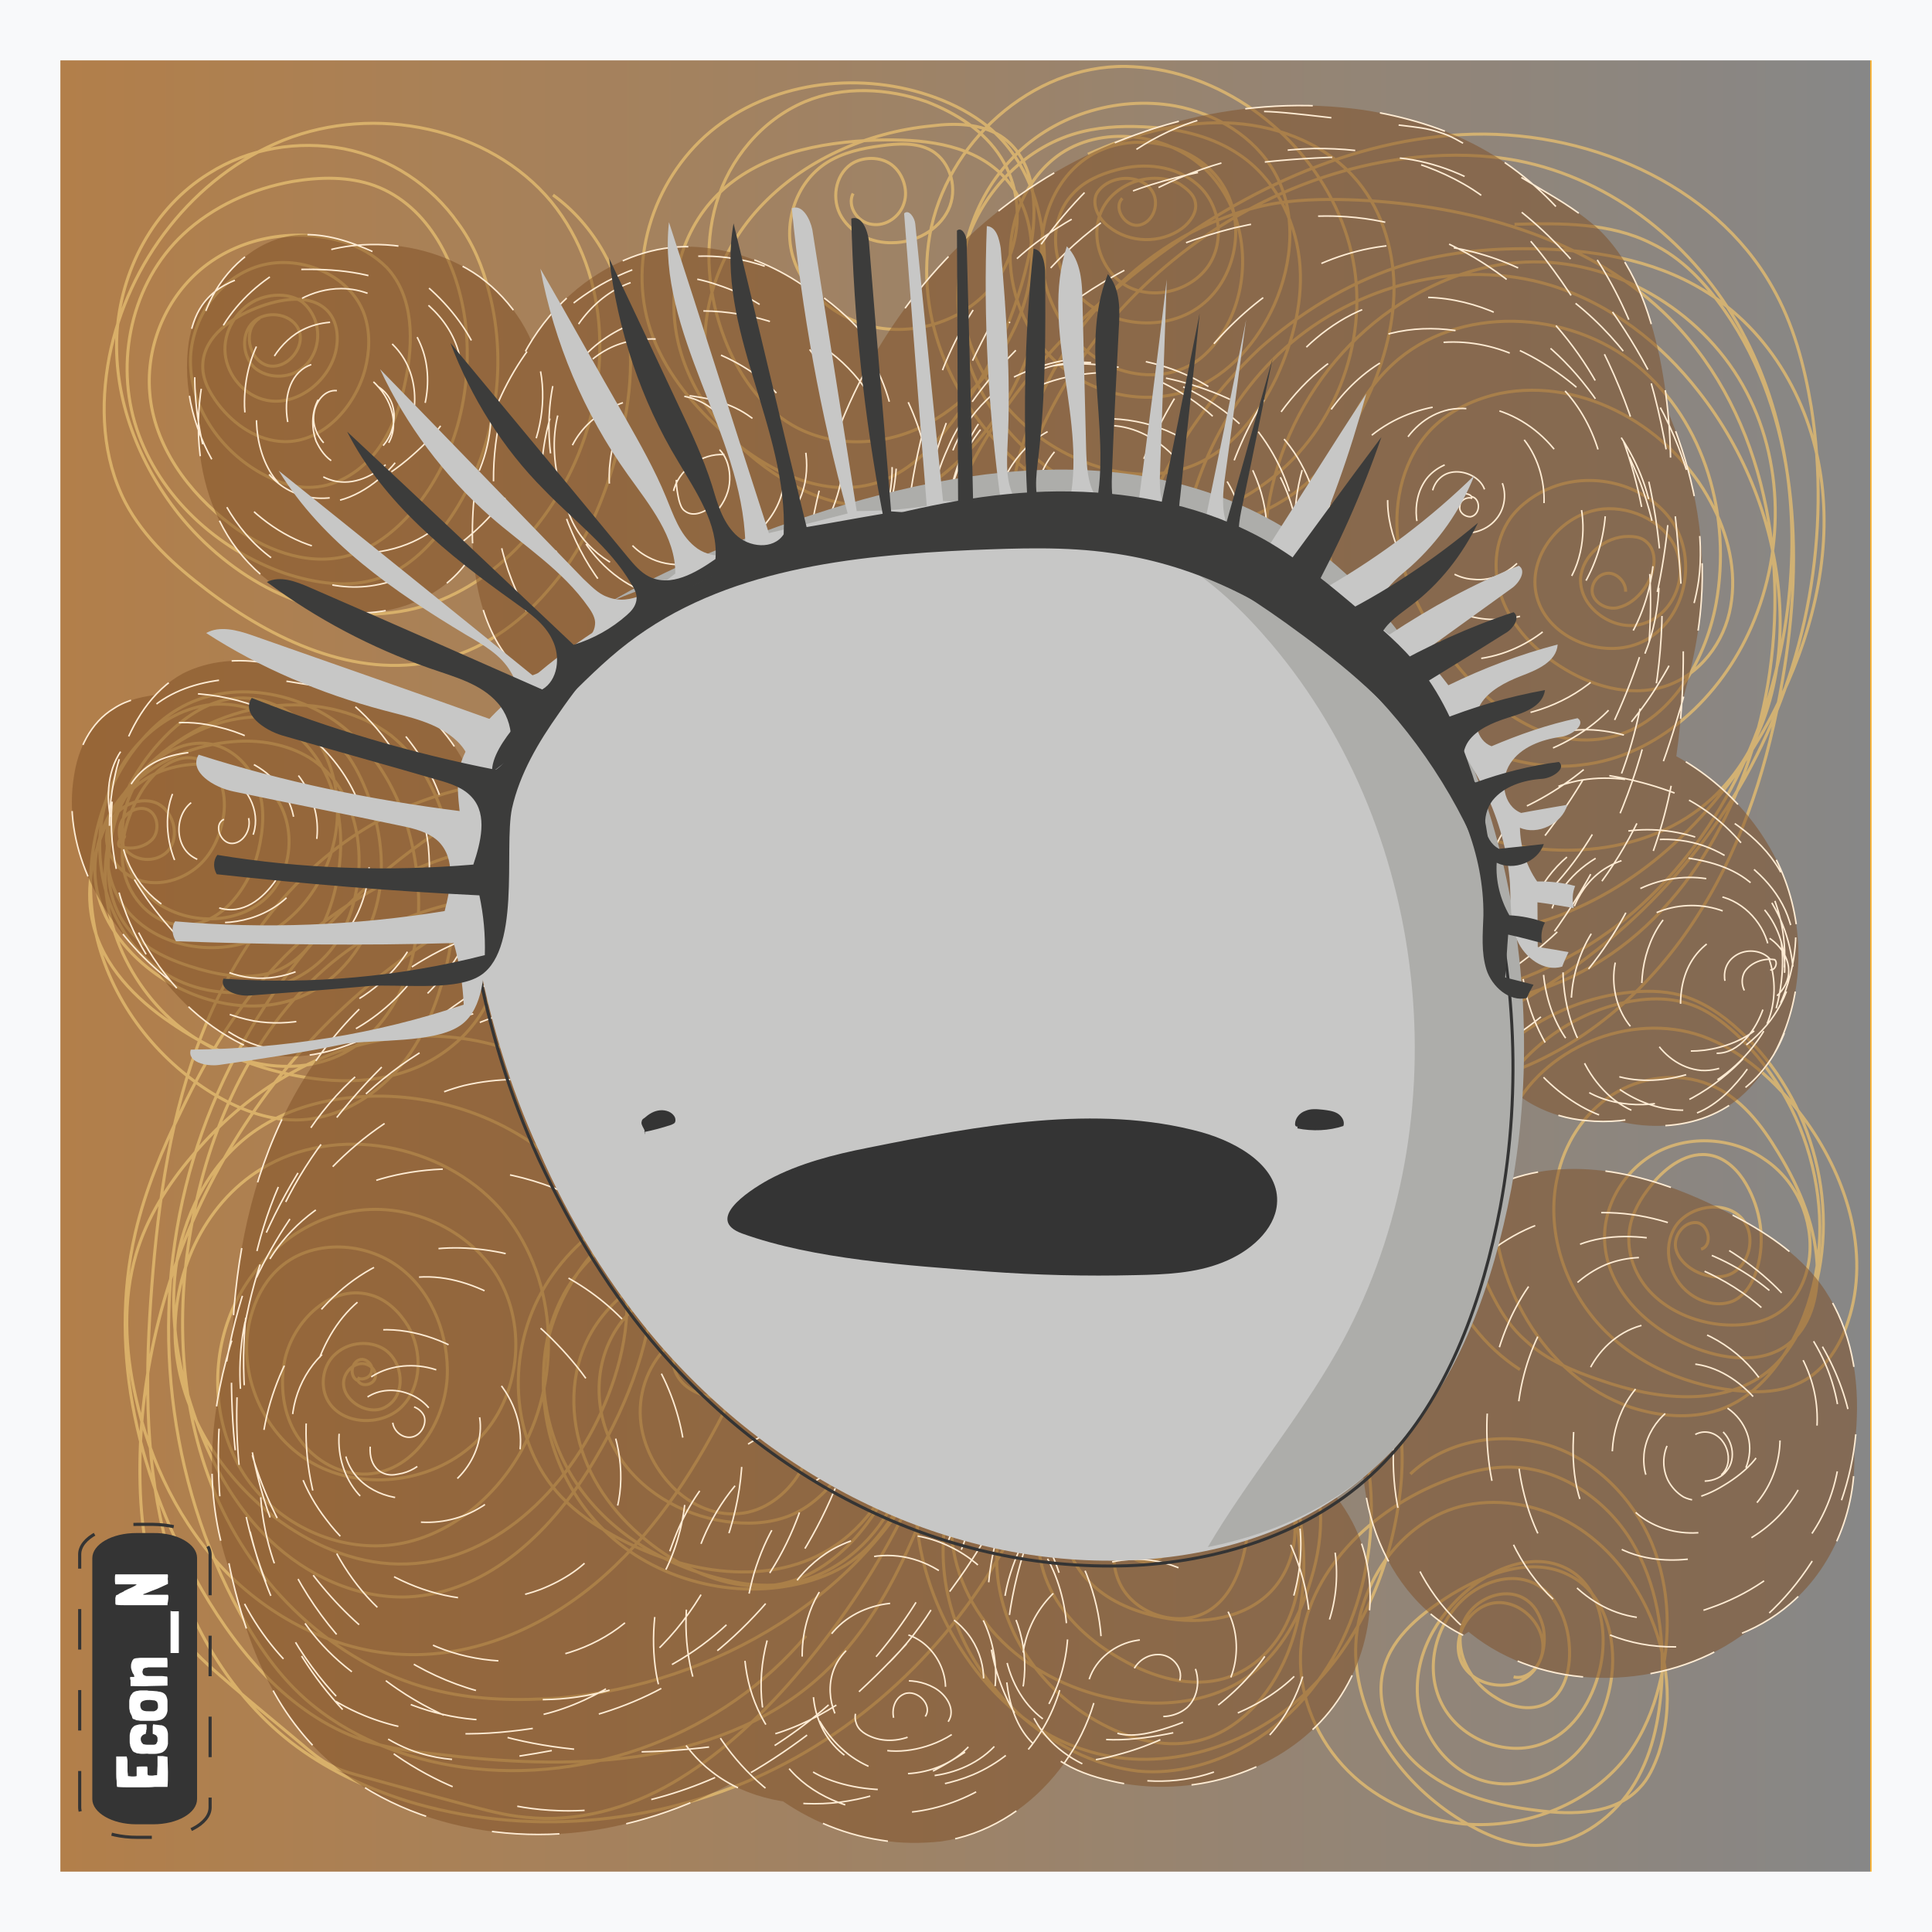 <?xml version="1.0" encoding="utf-8"?>
<!-- Generator: Adobe Illustrator 26.4.0, SVG Export Plug-In . SVG Version: 6.00 Build 0)  -->
<svg version="1.1" id="Layer_1" xmlns:svgjs="http://svgjs.dev/svgjs"
	 xmlns="http://www.w3.org/2000/svg" xmlns:xlink="http://www.w3.org/1999/xlink" x="0px" y="0px" viewBox="0 0 640 640"
	 style="enable-background:new 0 0 640 640;" xml:space="preserve">
<style type="text/css">
	.st0{fill:#F8F9FA;}
	.st1{fill:none;}
	.st2{fill:url(#rect11-feeler_00000047782315004686339150000014903225891057205181_);}
	.st3{fill:none;stroke:#E3BB70;stroke-miterlimit:8;stroke-opacity:0.8;}
	.st4{fill:#7E4E24;fill-opacity:0.5;stroke:#FEEBD3;stroke-width:0.5;stroke-miterlimit:8;stroke-dasharray:22.405,22.403;}
	.st5{fill:#C7C7C6;}
	.st6{fill:#343434;}
	.st7{fill:#ADADAA;}
	.st8{fill:none;stroke:#343434;stroke-miterlimit:8;}
	.st9{fill:#3C3C3B;}
	.st10{fill:none;stroke:#343434;stroke-width:0.72;stroke-miterlimit:5.76;stroke-dasharray:9.31,9.31;}
	.st11{fill:#FFFFFF;}
</style>
<g>
	<rect id="rect2-feeler" y="0" class="st0" width="640" height="640"/>
	<rect id="rect7-feeler" x="20" y="20" class="st1" width="600" height="600"/>
	
		<linearGradient id="rect11-feeler_00000052803636669329252680000006210206020186398110_" gradientUnits="userSpaceOnUse" x1="165.633" y1="639.9" x2="166.633" y2="639.9" gradientTransform="matrix(600 0 0 -600 -99360 384260.312)">
		<stop  offset="0" style="stop-color:#B27F4A"/>
		<stop  offset="1" style="stop-color:#878787"/>
		<stop  offset="1" style="stop-color:#F9B233"/>
	</linearGradient>
	
		<rect id="rect11-feeler" x="20" y="20" style="fill:url(#rect11-feeler_00000052803636669329252680000006210206020186398110_);" width="600" height="600"/>
	<rect id="rect17-feeler" x="20" y="20" class="st1" width="600" height="600"/>
	<path id="path13-feeler" class="st3" d="M232.4,442.9c-5.5-1.6-10.7,5.3-9,10.6c1.6,5.5,7.4,8.7,13.1,9.4c4.5,0.6,9.4,0,12.7-2.8
		c5.5-5.1,3.3-15.1-3.1-18.9c-6.4-3.7-15.2-2.4-21.3,1.8c-7.8,5.3-12.3,14.2-12.7,23.4c-0.4,9.2,3.5,18.3,9.8,25.2
		c5.7,6.3,14.1,10.6,22.8,9.8c8.4-0.6,15.8-6.3,20.1-13.4c4.3-7.3,5.3-15.7,4.7-23.8c-1.2-16.5-10.7-33.4-26.9-38.5
		c-14.1-4.1-30.6,2.4-38.3,14.4c-8,12.2-7.6,28.7,0,41.1c7.4,12.4,21.1,20.6,35.9,22.8c7,1,14.4,0.8,21.1-1.8
		c7.2-2.8,13.1-8.5,17.2-14.7c9.2-14.6,9.2-34.2-0.2-48.8c-9.2-14.4-27.3-23.2-44.7-21.4c-17.4,1.8-34.2,13.6-40.4,29.7
		c-5.1,13-3.7,28.1,2.5,40.7s16.8,22.8,29.1,29.9c10.3,5.9,22.4,9.4,34,7.1c10.3-2.2,19.1-8.8,25.8-16.7
		c15-17.7,20.7-42.7,13.5-64.5c-7-21.8-26.9-39.7-50-43.5c-23.2-3.7-48.4,7.1-60.3,26.9c-11.1,18.5-9.8,42.5,1,61
		c10.7,18.5,30.6,30.9,52.1,35.6c5.7,1.4,11.9,2,17.8,1.4c15-1.4,28.1-11.4,35.5-24c7.4-12.6,9.8-27.7,9.4-42.3
		c-0.4-14.7-3.7-29.9-11.7-42.5s-20.9-22.6-35.7-25.4c-8.6-1.4-17.4-0.6-25.6,2c-23.2,6.9-42,26-48.4,48.6
		c-6.2,22.8,0.8,48.8,17.8,65.5s43.5,23.6,66.8,17.3c5.9-1.6,11.9-4.1,16.8-8.1c4.7-3.5,8.6-8.5,11.9-13.4
		c13.9-21.2,17.6-48.6,9.8-72.6c-4.1-12.6-11.5-24.4-22.6-31.7c-11.1-7.1-24.8-9-37.9-8.3c-25.6,1.6-51.1,14.4-64.2,36
		c-13.1,21.4-12.1,51.5,5.3,69.8c5.1,5.3,11.1,9.4,17.6,13c22.6,12.6,52.3,17.7,73.6,2.9c12.1-8.3,19.5-21.8,23.4-35.8
		c3.9-13.8,4.1-28.5,4.5-42.9 M563.5,413.8c4.1-1.2,2.5-8.5-1.6-8.8s-7.6,4.3-6.8,8.5c0.8,3.9,4.7,7.1,8.6,8.5
		c2.3,0.8,4.7,1.2,7,0.8c8.4-1.2,11.9-13.2,6.2-19.3c-5.7-6.1-17.4-4.1-21.9,2.8c-4.5,7.1-2.1,17.1,4.7,22.2
		c4.1,3.1,9.8,4.5,14.6,2.4c4.1-2,6.6-6.5,7.8-10.8c2.7-9.2,1.2-19.5-3.7-27.9c-2.5-4.3-6.4-8.3-11.3-9.4
		c-7.8-1.8-15.2,3.7-20.1,9.8c-3.5,4.3-6.4,9.2-7.2,14.7c-1.2,7.9,2.1,16.1,7.8,21.6s13.5,8.8,21.7,9.8c7.4,0.8,15.4-0.2,21.1-4.7
		c5.3-4.1,8.2-10.8,9-17.5c1.4-12.4-4.3-25.4-14.8-32.4c-10.3-7.3-25-8.3-36.1-2.2c-11.1,6.1-18.2,18.7-16.8,31.1
		c1.6,15.1,14.4,27.1,28.5,33c10.3,4.3,23.2,6.1,32-0.6c7.4-5.7,10-15.5,9.8-24.6c-0.2-13.8-5.7-27.1-12.9-38.9
		c-5.5-9.2-12.5-18.5-22.8-22.6c-10.5-4.3-23-2.6-32.4,3.5s-15.8,16.3-18,27.1c-3.9,17.3,2.1,36.2,14.1,49.2
		c11.9,13,29.9,20.6,48,21.8c5.7,0.4,11.7,0,16.8-2.2c8.8-3.5,14.6-12.2,17.4-21c7.6-22.8-0.6-48.6-15.2-68
		c-8.6-11.4-19.7-21.6-33.2-26.5c-23.8-8.3-53.1,3.9-63.6,26.5c-3.5,7.7-5.1,16.1-5.5,24.2c-1.2,30.3,16.2,61.9,45.3,72.2
		c9.4,3.1,19.9,4.1,29.3,1c11.7-3.9,20.1-14.2,25.6-25.2c16-32.4,7-74.3-19.7-99.3c-4.5-4.1-9.6-8.1-15.6-10c-7-2.4-14.8-2-21.9-0.4
		c-20.5,4.5-37.9,19.7-45.9,38.7c-8,19.1-6.6,41.3,3.3,59.6c2.7,5.1,5.9,9.8,10.3,13.6c7,6.5,16,10.2,25,13.2c18,6.3,40,9,55-2.8
		c6.8-5.5,11.1-13.2,13.9-21.4c11.3-31.5,1.8-69.2-23.2-91.8c-5.5-5.1-12.1-9.6-19.3-11.6c-5.9-1.6-12.3-1.6-18.5-0.8
		c-28.3,3.5-53.9,24.2-61.9,51.1c-7.8,26.9,3.3,58.4,27.1,73.7 M371.8,65.7c-3.3,3.3,1.2,10,5.9,8.8c4.7-1.2,6.6-7.7,3.7-11.6
		s-8.6-4.7-13.1-2.9c-2.1,0.8-4.1,2.4-5.1,4.3c-1.6,3.7,0.8,8.3,4.1,10.8c6.8,5.5,17.2,5.7,24.2,0.6c2.7-2,5.1-5.3,4.5-8.5
		c-0.4-2.8-2.9-4.7-5.3-6.3c-9-4.5-21.3-0.4-25.6,8.5c-4.3,8.8-0.4,20.8,8.6,25.6c9,4.5,21.1,1.2,26.7-7.1
		c5.5-8.3,3.7-20.5-3.9-26.9c-7-6.1-17.4-7.3-26.7-4.7c-5.3,1.4-10.7,3.7-14.4,7.9C348,72,348,84.7,354,93.8
		c8.6,13.4,29.3,17.3,42.6,8.3c13.3-9,16.8-29.1,7.6-42.1c-9.2-13-29.5-16.9-43.3-8.3c-15.6,9.8-19.7,31.9-12.5,48.6
		c3.7,8.8,10.3,16.7,19.1,20.8c8.8,4.1,19.7,4.3,27.9-0.8c5.1-3.1,9-8.5,11.7-13.8c7.8-15.9,5.5-36.4-6.6-49.2s-34.2-16.3-49-6.5
		c-11.7,7.9-17.6,22.6-16.8,36.6c0.8,14,7.8,27.7,19.5,36c11.5,8.3,27.5,10.6,40.6,5.5c12.5-4.7,21.9-15.9,27.3-27.9
		c6.2-14,7.6-30.9,0-44.1c-6.6-11.6-19.3-19.3-32.8-21.8c-19.7-3.5-41.2,3.3-54.7,18.1c-13.5,14.4-19.1,35.8-14.8,54.9
		c4.3,19.1,18.7,36,37.1,43.9c12.1,5.5,26.5,7.1,38.8,2c12.5-5.3,21.3-16.9,27.1-28.9c5.7-12.4,9.2-26.2,7.6-39.5
		c-1.6-13.4-8.4-26.7-19.9-34.4c-8.4-5.7-18.7-8.3-28.7-9c-7.8-0.6-15.8-0.4-23.2,1.4C340.2,48,325.5,63.1,319.9,81
		c-5.5,17.9-2.1,37.8,8,53.5S354,162,372,167.9c5.3,1.8,10.9,3.1,16.4,3.1c10.7,0.2,21.1-3.9,29.7-10.2c23.6-16.5,35.5-47,30.1-74.7
		c-5.4-27.7-27.3-51.7-54.7-60.6c-6.6-2.2-13.5-3.3-20.5-3.5c-31.4-0.4-59.7,25.6-65,55.9s10.3,61.9,35.3,80.4
		c18.9,13.8,44.1,20.8,66.6,14.2c8.6-2.4,16.6-6.9,23.2-12.6c8.2-7.1,14.1-16.3,18.9-26c5.9-12,9.8-25.4,9.8-38.7
		c-0.2-13.4-4.5-27.1-13.7-37c-10.5-11.4-26.5-17.1-42.2-17.5c-15.8-0.4-31.2,3.9-45.5,10.4 M372.2,512.3
		c7.8,1.8,16.8-2.8,19.7-10.2c0.6-1.8,1-3.7,0.6-5.7c-1-3.9-6.2-6.3-10.3-5.3c-4.1,1-7.4,4.3-9.2,8.3c-3.3,6.5-1.8,16.7,5.3,17.9
		c4.1,0.8,8.4-2,10.3-5.9c1.8-3.7,2.1-8.1,1.6-12.2c-0.2-1.6-0.4-3.1-1.4-4.1c-2.5-2.8-7.2-1.4-10,0.6c-9,6.7-12.7,19.9-7.4,29.7
		c5.3,9.8,19.7,14,29.1,8.1c6.6-4.1,10-11.8,11.7-19.5c2.7-11.6,1.4-25.6-8.2-32.6c-7-5.5-16.8-5.7-25.6-3.3
		c-12.3,2.9-24,12-25.6,24.2c-1,8.1,2.5,16.3,8.2,21.8c5.7,5.9,13.5,9.2,21.5,11.2c12.9,3.1,28.1,1.8,37.7-7.3
		c9.2-8.8,11.3-23.4,5.7-34.8c-5.5-11.4-17.4-19.1-30.1-20.6c-12.7-1.6-25.8,2.4-36.1,9.6c-4.9,3.3-9.2,7.7-12.1,12.8
		c-5.3,9.6-4.5,21.6,0.4,31.5c4.9,9.8,13.5,17.5,23.2,23c10.5,6.1,23.4,10,35.1,6.3c9.2-2.9,16.6-10.4,20.5-19.3
		c3.9-8.8,4.5-18.7,3.3-28.1c-1.6-12-6.6-23.8-15.2-32.3c-15-14.6-40.4-16.9-58.4-6.3c-18.2,10.6-28.3,32.3-26,52.7
		c2.3,20.4,16.2,39.1,34.9,48.8c9,4.7,19.7,7.7,29.9,5.7c14.6-2.8,25.4-15.3,31-28.7c7-17.1,7-36.6,2.5-54.3
		c-4.3-17.1-13.7-34.6-30.6-40.9c-6.2-2.2-12.7-2.8-19.1-2.8c-14.8,0.2-29.7,4.5-41.6,13.2s-20.5,22-22.1,36.6
		c-1.6,14.2,3.7,28.9,13.1,39.9s22.8,18.5,37.1,22c16.6,4.1,35.5,2.8,49-7.5c10-7.7,16.2-19.3,19.7-31.3c2.3-7.5,3.5-15.1,3.1-22.6
		c-1-23-18.5-44.2-40.8-51.3c-22.6-7.1-48.6,0-65,16.7s-22.8,41.7-17.2,64.1c5.5,22.4,22.6,41.7,43.9,51.3
		c5.9,2.6,12.1,4.5,18.7,5.3c6.4,0.6,12.7,0,18.9-1.6c17.2-4.3,32.2-15.7,42-30.1c10-14.4,15.2-31.7,16.2-49
		c0.6-9.8-0.2-19.7-2.7-29.1c-5.5-21.2-20.7-39.9-40.6-49.8c-20.1-9.8-44.7-10.2-64.8-0.8c-21.7,10.2-37.1,31.7-41.4,54.7
		c-4.3,23.2,1.8,47.8,15.2,67.5c9.4,14,23,26,39.2,31.1c24.2,8.1,52.1,0.2,71.3-16.7s29.7-41.1,33.2-66.1
		c2.7-19.1,0.4-40.9-14.4-53.5 M41.7,277.3c-1.6-0.4-3.1,2-2.1,3.1c3.7,1.2,8.2,0.4,10.9-2.4c2.5-2.9,1.8-8.3-1.6-9.8
		c-3.3-1.4-7.4,1-8.8,4.3c-1.4,3.5-0.2,8.3,3.1,10.4c3.3,2.4,8,2.4,11.3,0c5.5-4.1,3.7-14-2.7-16.9c-6.4-2.6-14.6,2-16.2,8.7
		s2.9,13.8,9.4,16.5c6.6,2.6,14.1,0.8,19.7-3.5c5.5-4.3,8.4-11,9.4-17.7c1-7.3-1.2-16.1-8.4-18.5c-7.8-2.4-15.2,4.3-19.3,11.4
		c-4.5,7.9-7.2,17.1-5.3,26c2,8.8,9.4,16.9,18.5,17.5c13.1,1,23-12,26-24.6c1.6-6.9,2.3-14.2-0.2-21c-2.3-6.7-7.8-12.6-15-14.2
		c-7.2-1.6-15,1.6-20.3,6.7C39,263.5,37.2,282.2,46.6,294c9.4,11.8,29.1,14,40.6,4.3c11.5-9.6,11.5-30.1-0.6-39.1
		c-5.1-3.9-11.9-5.7-18.5-6.1c-7.2-0.2-14.8,1.4-20.7,5.5c-13.9,9.2-15.8,30.9-4.9,43.5s31.2,15.3,45.9,7.3
		c14.8-8.1,23.4-24.6,23.4-40.9c0-9.4-2.9-19.1-9.2-26.5c-6.2-7.3-16-11.8-25.6-10.6c-8,1-15,5.7-20.7,11
		c-9.2,8.8-16,20.3-18.9,32.4c-2.7,11-2.3,23.6,4.9,32.6c5.7,7.3,14.6,11,23.6,13.6c8.4,2.4,17.6,3.7,25.6,0.6
		c11.1-4.3,17.2-16.3,19.7-27.7c3.1-13.6,2.1-28.5-4.9-40.5s-20.7-20.8-34.9-20.1c-16.8,1-30.8,15.1-35.9,30.7
		c-6.6,20.8,0.2,45.6,18.2,57.8c18,12.2,46.3,8.3,58-10c3.3-5.3,5.3-11,6.4-17.1c2.9-16.1-1.4-34.8-15.6-43.7
		c-7.4-4.5-16.6-6.1-25.4-5.3c-12.3,1-24.6,5.9-33.4,14.4s-13.7,21.2-11.9,33c1.6,11.4,9.2,21.6,18.7,28.7
		c14.6,11,35.5,15.5,51.9,7.1c11.9-6.1,20.1-18.1,22.8-30.9s0.4-26.5-4.9-38.5c-2.1-4.7-4.7-9.4-8.4-13c-4.7-4.3-10.9-7.1-17.2-8.3
		c-24-4.5-49.2,11.6-57,34.2s1,49,18.9,65.3c15.2,13.8,39,20.6,57.2,11.2c18.7-9.8,25.8-32.8,24.8-53.5c-1-19.9-8.2-40.1-23.4-53.3
		C100,228.9,76,224.6,58.8,235c-6.2,3.7-11.3,9-15.4,14.7c-12.5,17.7-16.4,40.7-11.1,61.8c5.3,20.8,19.5,39.3,38.1,50.7
		c8.4,5.1,17.8,8.8,27.5,8.8c13.1,0,25.4-7.1,33.8-16.7s13.3-22,16.2-34.4c4.7-20.3,4.1-42.1-5.7-60.6c-3.1-6.1-7.4-11.4-12.7-15.7
		c-4.9-3.7-10.9-6.5-17-8.1c-30.8-8.3-65.6,10.2-77.9,38.9c-4.3,10-6.4,21.2-3.7,31.9c3.3,13.6,13.9,24.6,25.8,32.6
		c10,6.9,21.3,12.2,33,15.5c15.2,4.1,31.6,5.5,46.3,0c14.8-5.5,27.1-18.5,28.7-33.6 M282.6,64.1c-2.1,4.1,1.4,9.6,6.2,10.2
		c4.7,0.8,9.4-2.6,10.7-7.1c1.4-4.3-0.4-9.8-4.1-12.6s-9.6-2.8-13.5-0.2c-5.3,3.7-6.6,11.8-3.1,17.5s10.3,8.7,16.8,8.5
		c7.6,0,15.2-4.1,18.5-10.8s1-15.9-5.5-19.7c-4.9-2.8-11.3-2.4-16.8-1.6c-6.2,0.8-12.5,2.2-17.8,5.5c-10.7,6.7-15,21-10.9,32.6
		s15.6,20.1,27.9,22.2c14.6,2.4,30.3-3.5,39-15.5c8.6-11.8,9.4-28.5,1.6-40.9c-5.5-8.8-14.8-14.7-24.6-18.5
		c-12.9-4.5-27.7-5.3-40.4,0c-14.4,6.1-25,19.1-29.3,33.6c-4.3,14.6-2.7,30.7,2.7,44.8c4.3,11.4,11.7,22.4,22.4,28.7
		c12.9,7.5,29.5,7.1,42.9,0.6c13.3-6.5,23.8-18.1,30.1-31.3C344.1,93,345.1,70,331,57c-10.5-9.6-26-11-40.4-10.6
		c-19.1,0.6-39.4,4.7-52.9,18.1c-13.1,13-17.4,33.4-12.5,51.1s18.2,33.4,34.2,43.1c9.8,6.1,21.5,10.2,33,8.3
		c9.2-1.6,17.4-7.1,24.2-13.4c17.4-16.1,28.1-38.9,29.3-62.1c1-18.3-4.3-37.8-18.7-49.6c-5.1-4.1-11.1-7.3-17.4-9.6
		c-24-8.8-52.5-5.7-72.6,9.8s-29.7,43.5-21.7,67.3c4.3,12.8,12.9,23.6,23,32.8c13.7,12.8,33,23.2,51.3,17.9
		c10.7-3.1,18.9-11.6,25.6-20.3c12.7-16.7,21.7-36.4,25.8-56.8c2.7-13.6,2.1-30.3-9.8-38c-6.6-4.1-15-4.3-22.8-3.3
		C287.1,43.8,266,53.1,251.4,69c-14.6,15.9-21.5,38.5-16,59 M501.4,555.5c4.1,1,8-2.6,9.2-6.7c2.7-8.7-5.7-18.5-14.8-17.9
		c-9,0.6-15.6,11.8-11.5,20.1c4.1,8.1,17,9.8,23.2,3.1c3.7-3.9,4.7-9.8,3.7-15.1c-0.8-3.1-2.3-6.5-4.9-8.5
		c-7.4-6.1-19.9-0.4-22.1,8.7c-2.3,9,3.5,18.7,11.7,23.4c4.5,2.8,10.3,4.1,15.2,2.2c7-2.8,9.2-11.4,8.8-18.9
		c-0.4-9.2-4.7-19.3-13.7-22.2c-6.8-2.2-14.4,0.4-19.9,4.7c-10.7,8.5-14.8,24.2-8.6,36.2c6.2,12,22.4,18.1,34.7,12.4
		c9.2-4.1,15-13.8,17.4-23.4c3.3-12.8,0.4-29.3-12.1-34.6c-9.4-4.1-20.5-0.4-28.9,5.7c-11.5,8.5-19.7,21.6-19.3,35.8
		c0.4,14,10.9,27.9,25,30.1c9.8,1.6,20.1-2.4,27.1-9.2c7-6.9,11.1-16.5,12.3-26.2c1.6-12.8-2.5-27.7-14.1-33.4
		c-12.1-6.3-27.1-0.8-38.8,6.3c-9.8,6.1-19.7,13.8-22.6,24.6c-3.5,12.4,3.3,26.2,13.7,34c10.5,8.1,23.8,11.4,36.9,13
		c12.1,1.6,25.8,1.4,34-7.3c3.1-3.1,4.9-7.3,6.4-11.4c5.1-15.7,3.3-33-3.9-48.2c-5.3-11-13.3-21-24-27.5s-23.8-9.2-35.9-6.7
		c-22.1,4.7-37.3,27.9-36.5,50.1c1,22.2,15.6,42.5,34.9,54.3c7.4,4.5,15.8,8.3,24.6,8.3c12.7,0,24.6-8.1,31.6-18.5
		s9.6-23.2,10.3-35.8c0.8-16.1-1.6-32.4-10-46.4c-8.4-13.8-23.4-24.2-39.8-24.6c-8.4-0.2-16.6,2.2-24.4,5.5
		c-24,10-44.9,31.5-45.5,57c-0.4,14,5.7,28.1,15.8,38.2c10,10,24,16.1,38.3,17.5c20.7,1.8,42.6-6.9,54.7-23.4
		c4.9-6.9,8-14.4,10-22.4c4.1-15.7,3.7-32.4-2.5-47.4c-6.2-14.7-18.7-27.5-34.2-32.3c-15.6-4.7-34-1.6-45.7,9.6 M86,105.4
		c-5.7,3.5-3.9,13.8,2.7,15.7c6.6,1.6,13.1-6.7,10-12.4c-2.7-5.1-10.7-5.9-14.8-2c-4.1,3.7-3.7,11.2,0.4,15.1
		c4.3,3.7,11.3,3.7,15.8,0.2s6.2-9.8,4.5-15.3c-0.8-2.6-2.5-5.1-4.5-6.7c-4.3-2.9-10.3-2.8-15.2-0.6c-6.6,3.1-11.1,10.6-10.3,17.9
		c0.8,7.3,6.4,13.8,13.7,15.3c10,2,20.3-6.1,22.8-15.7c1.2-4.7,0.8-10.2-2.5-13.8c-5.6-6-15.7-4.2-23.6-1.1
		c-8.4,3.3-17.2,9.4-17.8,18.3c-0.4,5.1,2.1,9.6,5.1,13.6c5.3,6.9,13.1,12.2,21.9,12.4c12.9,0.2,23.4-11.6,26.7-23.8
		c1.6-6.1,1.8-12.4-0.2-18.3C116,90.8,98.6,83.6,84.6,88.5C71,93.2,62,108.1,63.2,122.3c1,14.2,10.5,27.3,23.2,34.4
		c5.1,2.9,11.1,5.1,17.2,4.7c8.6-0.4,16.4-5.7,21.3-12.2c5.1-6.9,7.8-14.7,9.4-23c2.7-12.8,2.9-27.9-6.2-37.6
		c-3.9-3.9-9-6.9-14.4-8.5c-15.4-4.7-33.2-1.8-45.9,8.1s-19.5,26.2-18.2,41.9c1.4,17.5,12.7,33,26.9,43.7
		c10.7,8.1,24.4,13.6,37.5,10.6c8.4-2,15.8-7.5,21.5-13.8c15.4-17.1,21.3-41.1,18.7-63.5c-2.3-18.9-11.9-38.9-30.1-45.6
		c-8.6-3.1-18-2.9-27.1-1.4c-13.5,2.4-26.5,8.3-36.3,17.5c-17.2,16.1-22.8,42.3-15.4,64.5s26.5,39.9,49,47.8
		c10,3.3,21.3,5.1,31.4,1.6c10-3.3,17.6-11.4,23.6-20.1c14.6-21.6,19.3-49.6,12.7-74.7c-2.1-8.3-5.3-16.1-10.3-22.8
		c-8.8-12.6-22.6-21.6-37.7-24.6c-15.2-2.9-31.6-0.2-44.7,8.1c-18.5,11.4-29.5,32.4-30.6,53.7c-1,21,7.2,42.3,20.5,59.2
		c16.8,21,43.7,36.2,70.9,32.6c26.2-3.1,47.8-23.4,59.1-47c13.7-28.5,13.5-64.5-6.6-89.1C162.1,42.1,124.1,34.4,94,46.4
		s-51.7,40.7-57.8,71.8c-3.1,16.3-2.3,33.4,5.3,48.2c6.2,11.8,16.4,21,27.1,29.1c21.7,16.5,49.2,29.5,75.9,23.4
		c14.6-3.1,27.3-12,36.9-23.2c9.6-10.8,16.2-24.2,20.7-38.2c5.3-16.1,8.4-33,5.9-50s-10.9-32.8-24.8-42.9 M538.5,196
		c0.2-3.1-2.9-6.3-5.9-6.1c-3.3,0.2-5.7,3.5-5.1,6.7c0.8,3.3,4.9,5.5,8.4,4.7s6.4-3.1,8.6-6.1c3.9-5.1,5.3-13.2-0.2-16.5
		c-1.4-0.8-3.1-1-4.9-1c-7.8,0-15.2,6.3-15.8,13.8c-0.6,9.8,11.1,18.1,20.7,15.1c9.6-2.9,14.8-14.7,11.1-24.2
		c-3.5-9.2-14.4-14.7-24.4-13.8c-13.9,1.4-25.4,15.9-21.9,29.1c3.7,14.2,23.2,21.6,36.3,14.2c13.1-7.5,16.8-26.4,8.8-38.7
		c-8.2-12.4-25.8-17.3-40-11.8c-5.3,2-10.3,5.5-13.7,10c-5.7,7.9-6.2,18.5-2.7,27.5s10.5,16.3,18.7,21.6
		c10.3,6.7,23.2,10.6,34.9,6.9c11.7-3.7,19.9-14.7,21.9-26.5c2.1-11.6-0.8-24-6.6-34.6c-12.9-24.4-42-41.5-69.7-36
		c-8.4,1.8-16.4,5.5-22.4,11.4c-9.6,9.6-13.1,24-11.5,37.6c1.8,13.4,8.4,26,16.4,37c12.1,16.7,31.4,31.9,51.9,28.3
		c20.7-3.5,33.4-24.6,37.1-44.8c5.1-28.5-3.5-60-26.2-78.7c-22.6-18.7-59.5-20.3-81-0.4c-6.8,6.3-11.9,14.2-15.4,22.6
		c-8.2,19.9-8,42.7,0.6,62.3s25.4,35.6,45.7,43.3c10,3.7,20.9,5.9,31.6,4.5c25.4-2.8,46.3-22.6,56.4-45.8
		c11.5-26.4,10.7-58-4.3-82.4S531.6,84.5,502.5,87c-9.8,0.8-19.7,3.7-28.7,8.1c-35.5,16.9-57.8,56.4-54.5,94.6
		c3.3,38.3,31.4,73.4,68.3,86.5c26.5,9.4,58.6,7.3,79.4-11.6c18-16.5,24.2-42.3,22.4-66.5c-1.8-24.6-11.3-48.8-26.7-68.4
		c-12.5-16.1-29.3-29.1-49-35.2c-30.1-9.2-64.8,0-88,20.8s-35.5,52.1-35.5,83.2c0.2,44.4,27.9,89.5,70.5,104.6
		c11.3,3.9,23.6,6.1,35.5,5.1c9.2-1,18.5-3.7,26.9-7.7c28.7-13,50.9-38,65-65.7c11.7-23,18.5-49.2,15.4-74.7
		c-3.1-25.8-16.8-50.5-39.4-64.1c-16.8-10.2-37.1-13.4-56.8-13.6c-15-0.2-30.3,1.4-44.5,6.1c-17,5.7-32.4,15.3-45.7,27.1
		c-26.9,25.6-45.5,60.8-47.4,97.7c-1.8,37,14.4,74.7,44.1,97.7c29.7,22.8,72.8,28.9,106.8,12.6c36.9-17.5,58.2-57.2,65-96.8
		c7.4-43.9-2.1-92.6-34.7-123.5c-26.2-24.8-64.2-35.2-100.7-37c-9-0.4-18.2-0.4-27.3,1c-9.8,1.6-19.3,5.1-28.1,9.6
		c-34.9,18.3-57,55.7-60.7,94.2s10,77.3,33.4,108.6c14.8,19.9,33.8,37.2,57.2,46c37.7,14.4,82.4,4.1,113.6-21.2
		c31-25.4,49-63.9,53.9-103.1c3.9-31.3-0.2-64.1-15.4-92c-15.2-27.9-42.4-50.1-74.2-56.2c-10.7-2-21.7-2.2-32.6-1.2
		c-55.2,5.3-105,43.3-126.3,93.2c-21.3,50.1-14.6,109.9,15,156c15.4,24.2,38.8,45.8,67.5,50.1c19.7,2.9,39.8-2,58-9.8
		c39.6-17.1,73.2-47.2,93.9-84c20.7-37.2,28.5-80.8,21.9-122.7c-2.3-13.8-5.9-27.5-12.9-39.7c-19.5-34.6-62.5-52.7-102.9-50.5
		c-40.4,2.2-78.1,21.6-109.3,46.8c-34.9,28.1-64.4,66.9-66.8,110.9c-1.8,31.5,10.5,62.3,28.5,88.5c18,26,42.6,48.2,72,60.6
		c29.3,12.6,64,14.7,93.7,3.1c25.8-10,46.8-29.7,61.1-52.9c14.4-23,22.6-49.6,27.1-76.5c7.2-41.7,5.1-87.3-19.1-122.1
		C565,93.8,557,85.3,547,80.6c-13.7-6.9-29.9-6.7-45.3-6.3 M118.4,456.4c1.6,1,4.3,0,4.7-2c0.6-1.8-1-3.9-3.1-4.1
		c-3.5,0-4.7,5.7-1.4,7.1c1.2,2.2,5.1,1.4,5.7-1s-1.8-4.7-4.3-4.7s-4.7,1.8-5.7,4.1c-2.9,7.1,7.6,14.2,13.9,10
		c6.4-3.9,5.5-14.7-1-18.9c-4.7-2.9-11.5-2.4-15.8,1.4c-4.3,3.5-5.5,10.2-3.1,15.1c4.3,8.7,18,9.4,24.8,2.6
		c6.8-6.9,6.8-18.5,2.1-26.7c-2.9-4.7-7.2-9-12.7-10.4C109,425.2,96,438.7,94,452.3c-1.2,8.5,0.2,17.7,5.3,24.6
		c5.1,7.1,13.5,11.8,22.4,11.4c16.4-1,26.7-18.9,26.5-34.6c-0.2-13.4-5.9-27.1-17.2-34.8c-11.3-7.7-27.9-8.1-38.1,0.8
		c-4.3,3.7-7.4,8.8-9.2,14.4c-6.2,18.5,2.5,40.7,19.7,50.5s41,6.5,55-7.7c13.9-14,16.4-37.4,6.4-54.1
		c-10.3-16.9-32.2-25.8-51.5-20.8c-17.4,4.1-31.6,18.5-37.5,34.8c-6.4,17.3-4.5,37.8,5.9,52.9c10.7,15.3,29.9,24.4,48.6,22
		c18.2-2.4,34-15.7,42.6-31.5c13.7-25.2,11.5-58.4-7.4-80c-19.1-21.4-54.3-28.1-78.9-13C67.3,399,56.7,422.6,58.1,445
		c1.6,22.4,14.6,43.3,32.6,57.4c11.9,9,26.2,15.5,41.2,15.7c30.8,0.6,56.6-24.8,68.3-52.7c6.6-15.5,10-33,5.3-49.2
		c-3.1-10.4-9.4-19.9-17.2-27.5c-18.2-18.3-45.1-27.7-71.3-25.2c-11.3,1-22.4,4.3-31.8,10.6c-14.6,9.8-23.4,26.2-26.5,42.9
		c-2.9,16.9-0.2,34.4,5.3,50.7c5.3,15.9,13.3,30.9,25.4,42.5c12.1,11.6,28.6,19.4,45.6,18.8c27.1-1.2,48.6-22.6,62.1-45.6
		c11.3-19.1,19.3-40.5,19.7-62.5c0.2-22-7.8-44.6-24.6-59.6c-18-16.1-44.5-21.2-68.3-16.3c-23.8,5.1-44.9,19.5-60.3,38
		c-8.2,9.6-15,20.6-18.5,32.4c-4.5,15.3-3.7,31.7-0.2,47.2c4.7,21.6,14.8,42.5,30.3,58.4c15.8,15.9,37.5,26.7,60.1,27.1
		c24,0.6,47.4-10.4,65.2-26.4c17.8-15.9,30.6-36.4,41.2-57.6c12.5-24.8,22.4-52.7,17-80c-2.5-12.4-7.8-24.2-14.1-35.4
		c-9.6-16.9-21.7-33-38.8-42.5c-28.9-16.3-67.5-9.4-93.5,10.8c-26,20.3-41.2,51.7-47.8,83.6c-6.8,32.3-5.5,66.9,8,97
		s40.6,55.3,73.4,62.7c12.7,2.9,26,3.1,39.2,2.2c51.9-4.5,102.5-34.4,123.4-81c7-15.5,10.7-32.1,11.5-48.8
		c2.3-39.3-11.3-80-40-107.6s-73.2-39.5-111.3-26.7c-12.3,4.1-23.6,10.8-34,18.3c-56.8,40.3-91,109.3-88.2,178
		c0.8,16.9,3.9,34.4,14.4,48.2c4.7,6.1,10.7,11,16.6,16.1c7.4,6.3,14.8,12.4,22.1,18.5c3.1,2.6,6.4,5.5,10,7.3
		c3.7,2,7.8,2.9,11.9,4.1c10.7,2.9,21.3,5.9,32.2,8.8c6.8,1.8,13.5,3.7,20.5,4.3c16.8,1.8,34-2.9,48.6-11.4
		c14.6-8.5,27.1-20.1,38.1-32.4c27.7-31.3,48.6-69,57-109.7s4.1-84.2-15-121.1c-7.2-14-16.6-27.1-28.7-37.4
		c-7.2-6.3-15.2-11.2-23.6-15.7c-40.2-20.8-91.7-23.2-130,0.4C95.8,290,78,314.8,67.3,341.6c-10.7,26.9-14.8,55.7-17,84.2
		c-2.1,27.3-2.5,55.3,3.9,81.8s20.1,52.3,42,69.4c11.3,8.8,24.6,15.1,38.3,19.5c38.8,12,82.2,8.3,118.9-9s66.4-47.8,83.9-83.6
		c16-32.8,21.9-71,14.4-106.8c-7.6-35.8-28.7-69-59.3-89.7c-18.7-12.6-40.4-20.5-62.7-25.4c-13.7-2.9-27.9-5.1-42-4.7
		c-35.9,0.6-71.3,16.1-95.7,41.9c-13.3,14-23.4,30.9-31.8,48.4c-6.4,13-12.1,26.7-15.4,40.9c-9.2,39.9,1.4,82.4,22.1,118.2
		c12.7,21.8,30.6,42.7,55.2,50.3c7.2,2.2,15,3.3,22.6,4.1c21.9,2.6,44.1,3.9,66,0.8c21.7-3.1,43.3-11,59.9-25.6
		c12.1-10.6,21.1-24.2,28.1-38.7c19.9-40.7,25.2-87.3,20.5-132c-3.5-33.2-12.7-67.1-33.8-93.2c-21.1-26.4-55.6-44.1-89.4-38.9
		c-14.1,2.2-27.5,8.1-39.8,15.1C112,294,78.4,336.1,64,384.1s-9.6,101.3,13.3,146.1c6.2,11.8,13.5,23.4,23.6,32.4
		c14.4,12.8,33.2,20.1,52.3,22.8c42.2,5.9,86.7-11.2,113.8-43.5"/>
	<rect id="rect20-feeler" x="20" y="20" class="st1" width="600" height="600"/>
	<path id="path15-feeler" class="st4" d="M382,194.8c5.4,0.7,9.3-6.5,6.9-11.4c-2.4-4.8-8.2-6.9-13.8-6.9c-4.3,0.2-8.9,1.5-11.6,4.5
		c-4.5,5.6-0.9,14.5,5.8,17.1c6.5,2.6,14.7,0,19.8-4.8c6.5-6,9.5-15.1,8.6-23.9c-0.9-8.8-6-16.6-13-22c-6.3-5-14.9-7.8-22.9-5.8
		c-7.8,1.9-14,8.2-17,15.7s-2.8,15.5-0.9,23.1c3.5,15.3,15.1,29.8,31.1,32.1c14,1.9,28.5-6.9,34.1-19.2c5.8-12.7,3-28-6.1-38.6
		c-8.8-10.6-22.9-16.2-37.3-16c-6.7,0.2-13.6,1.3-19.6,4.8c-6.3,3.7-11.2,9.9-14,16.4c-6.5,15.1-3.5,33.5,7.5,45.7
		c10.8,12.1,29.3,17.7,45.3,13.4s30.2-17.9,33.7-33.7c3-13-0.7-26.8-8.4-37.8c-7.6-11-19.2-18.8-31.9-23.7
		c-10.6-3.9-22.5-5.4-33.2-1.5c-9.3,3.5-16.6,11.2-21.8,19.4c-11.6,18.8-13.2,43-3.2,62.4c9.9,19.4,31.3,33.2,53.7,33.4
		c22.4,0.2,44.5-13.8,52.9-34.1c7.6-19,3-41.2-10.1-56.8s-33.7-24.6-54.4-25.9c-5.6-0.4-11.6-0.2-17,1.3
		c-14,3.5-24.8,14.9-29.8,27.8s-5.2,27.4-2.6,41c2.6,13.8,7.8,27.4,17.3,38s23.1,18.1,37.5,18.3c8.4,0,16.6-2,23.9-5.8
		c20.9-9.9,35.8-30.6,38.4-52.7c2.4-22.4-8-45.5-26.5-58.5c-18.4-13-44.5-15.7-65.6-6.1c-5.4,2.4-10.6,5.8-14.7,10.1
		c-3.9,4.1-6.9,9.1-9.1,14.3c-10.1,22-9.5,48.1,1.5,69.5c5.8,11.2,14.5,21.2,25.9,26.3c11.6,4.8,24.8,4.7,36.9,2
		c23.9-5.4,46-21.1,55.2-43.2c9.1-22,3.7-50.1-15.5-64.5c-5.6-4.1-11.9-7.1-18.6-9.5c-23.1-8.4-52-8.8-69.9,8.2
		c-10.2,9.5-15.1,23.3-16.8,36.9c-1.7,13.6,0.4,27.2,2,40.8 M74.2,271.4c-3.7,1.7-1.1,8.2,2.8,8s6.5-5.2,5.2-8.9
		c-1.3-3.5-5.4-5.8-9.3-6.5c-2.2-0.4-4.7-0.4-6.7,0.4c-7.8,2.4-9.3,14.2-3,19s17.1,1.3,20.3-6c3.2-7.3-0.6-16.2-7.8-20.1
		c-4.3-2.4-9.9-2.8-14.2,0c-3.5,2.4-5.2,6.9-5.8,11.4c-1.1,8.9,1.7,18.4,7.6,25.5c3,3.7,7.3,6.7,12.1,7.1
		c7.6,0.6,13.8-5.8,17.5-12.1c2.6-4.7,4.7-9.5,4.7-14.9c0-7.5-4.3-14.7-10.6-19.2c-6.3-4.5-14-6.1-22-6c-7.1,0.4-14.5,2.4-19.2,7.6
		c-4.5,4.7-6.1,11.4-6,17.7c0.6,11.9,7.8,22.9,18.8,28.1c10.8,5.2,24.8,3.9,34.3-3.4s14.5-20.1,11.2-31.7
		c-3.7-13.8-17.5-23.3-31.9-26.6c-10.2-2.6-22.7-2.2-30,5.4c-6.1,6.3-7.3,16-5.6,24.6c2.2,12.9,9.5,24.4,17.9,34.5
		c6.5,7.8,14.5,15.5,24.8,17.9c10.4,2.6,22-0.9,30-8.2c8-7.3,12.5-17.5,13-28c1.1-16.8-7.3-33.5-20.7-43.8
		c-13.4-10.4-31.3-14.9-48.4-13.2c-5.4,0.6-11,1.7-15.5,4.7c-7.8,4.7-11.9,13.6-13.2,22.4c-3.7,22.5,7.8,45.3,24.4,61.3
		c9.9,9.5,21.8,17.3,35.2,19.8c23.7,4.1,49.6-11.7,56.1-34.3c2.2-7.6,2.4-15.8,1.7-23.5c-3.4-28.5-24.4-55.5-53.5-60.7
		c-9.3-1.7-19.4-0.9-27.8,3.4c-10.4,5.6-16.8,16.4-20.5,27.2c-10.2,32.8,4.5,70.6,33.4,90c4.8,3.4,10.2,6.1,16.2,7.1
		c6.9,1.3,14.2-0.4,20.7-3c18.6-7.5,32.8-24,37.6-43c4.7-19,0-39.7-11.9-55.3c-3.2-4.3-7.1-8.4-11.7-11.2c-7.5-5-16.6-7.3-25.5-8.6
		c-17.9-3.2-39.1-2.4-51.4,10.8c-5.6,6.1-8.4,14-9.9,22.2c-6,31.1,8.6,65,35.4,82.5c6,3.9,12.9,7.3,19.9,8c5.8,0.6,11.9-0.4,17.5-2
		c26.1-7.6,47.3-30.7,50.9-57.2c3.4-26.3-11.7-54.2-36.5-65 M306.5,568.6c2.6-3.7-2.6-9.1-6.9-7.5c-4.3,1.7-5,8.2-1.7,11.4
		c3.4,3.4,8.8,3.2,12.9,0.9c1.9-1.1,3.5-2.8,4.1-4.8c0.9-3.7-2-7.6-5.4-9.5c-7.3-4.1-17.1-2.6-22.9,3c-2.2,2.2-4.1,5.6-3,8.6
		c0.7,2.6,3.4,4.1,6,5c9.1,3,20.1-2.8,22.9-11.7s-2.8-19.6-11.9-22.5c-9.1-3-20.1,2-24,10.6s-0.4,19.8,7.6,24.6
		c7.5,4.7,17.5,4.1,25.9,0.6c4.8-2,9.5-5.2,12.3-9.5c5.8-8.4,3.9-20.5-3-28c-10.1-11.4-30.2-11.7-41.4-1.3
		c-11.2,10.4-11.6,29.8-0.9,40.6c10.6,10.8,30.4,11.4,41.9,1.3c13.2-11.6,13.8-32.8,4.7-47.3c-4.8-7.6-12.1-14-21.1-16.6
		c-8.9-2.6-19.2-1.1-26.1,4.8c-4.3,3.7-7.3,9.3-8.9,14.7c-5,16,0.2,34.8,13.4,45.1c13.2,10.2,34.7,10.1,47.1-1.3
		c9.9-9.1,13.2-23.9,10.4-36.7c-2.8-13-11.4-24.8-23.7-30.7c-12.1-6-27.4-5.8-39.1,0.9c-11,6.3-18.3,18.1-21.6,30.2
		c-3.7,14-2.6,30,6.5,41.4c7.8,9.9,21.1,15.1,34.1,15.7c19,0.4,38.4-9.3,49-25.2c10.6-15.5,12.7-36.3,5.8-53.7
		c-6.9-17.3-22.9-30.7-41.6-35.6c-12.3-3.4-25.9-2.6-36.9,3.9c-11,6.7-17.5,19-21.2,31.1c-3.5,12.5-4.8,25.7-1.3,38.2
		c3.5,12.3,11.9,23.7,23.9,29.3c8.8,3.9,18.8,4.8,28.3,4.1c7.5-0.6,14.9-2,21.6-4.8c16.8-7.1,28.3-23.3,30.9-40.8s-3.7-35.6-15.5-49
		c-11.7-13.4-28.9-21.8-46.6-24.8c-5.2-0.9-10.8-1.3-16-0.6c-10.1,1.5-19.4,6.9-26.5,14c-19.8,19-26.5,49.2-17.3,74.5
		c9.1,25.3,33.4,44.3,60.6,48.4c6.5,1.1,13.2,1.1,19.9,0.4c29.6-4.3,52.5-32.8,53.1-61.9c0.6-29.1-18.8-56.5-45.1-70.1
		c-19.8-10.1-44.7-12.9-65-3.4c-7.8,3.5-14.7,8.9-19.9,15.3c-6.7,7.8-11,17.3-14,27c-3.9,12.1-5.6,25.2-3.5,37.6
		c2.2,12.5,8.2,24.6,18.4,32.4c11.6,9.1,27.4,11.9,42.5,10.1c14.9-2,28.9-8.4,41.4-16.6 M240,150.6c-7.6-0.6-15.5,5.2-17,12.5
		c-0.4,1.9-0.4,3.7,0.2,5.4c1.5,3.5,6.7,4.8,10.4,3.4c3.7-1.5,6.3-5.2,7.5-9.1c2-6.5-0.7-15.8-7.6-15.8c-3.9-0.2-7.6,3.2-8.8,6.9
		c-1.1,3.9-0.7,7.8,0.2,11.7c0.4,1.5,0.9,3,2,3.7c2.8,2.2,6.9,0.2,9.3-2c7.5-7.5,9.1-20.5,2.6-28.9s-20.7-10.2-28.7-3.2
		c-5.6,4.8-7.6,12.5-8.2,19.9c-0.7,11.4,2.4,24,12.7,29.4c7.5,4.1,16.8,2.8,24.6-0.6c11.2-4.7,20.9-14.9,20.5-26.5
		c-0.2-7.6-4.7-14.9-11-19.2c-6.3-4.7-14.2-6.5-22-7.3c-12.7-1.1-26.8,2.4-34.5,12.5c-7.5,9.7-7.1,23.7-0.2,33.5
		c6.9,9.8,19.2,15.3,31.5,14.9c12.3-0.4,24-6.1,32.6-14.3c4.1-3.9,7.6-8.6,9.5-13.8c3.5-9.9,1.1-20.9-5-29.4
		c-6.1-8.4-15.3-14.3-25.3-18.1c-10.8-4.1-23.5-6-33.9-0.6c-8.2,4.3-14.2,12.3-16.4,21.1c-2.4,8.8-1.5,18.1,1.1,26.8
		c3.4,11,9.7,21.4,19,28c16.2,11.6,40.6,9.7,56.1-3c15.7-12.7,21.8-34.5,16.8-53.3s-21.2-34.7-40.2-40.8c-9.1-3.2-19.8-4.3-29.1-0.7
		c-13.2,4.8-21.8,18.1-25,31.5c-4.1,17-1.1,35.2,5.8,51.2c6.5,15.3,18.1,30.4,34.8,33.7c6.1,1.1,12.5,0.7,18.4-0.2
		c14-2.4,27.4-8.8,37.3-18.6c9.9-9.9,16-23.7,15.5-37.5c-0.6-13.6-7.8-26.5-18.3-35.4c-10.6-8.9-24.2-13.8-38.2-15.1
		c-16.2-1.5-33.9,2.6-45.1,14.3c-8.4,8.6-12.5,20.5-14,32.2c-1.1,7.3-1.1,14.5,0.4,21.6c4.5,21.4,24,38.8,46,41.9
		c22.4,3.2,45.8-7.3,58.9-25.3s15.3-42.5,6.7-62.6c-8.6-20.1-27.4-35.6-49-41.6c-6-1.5-12.1-2.4-18.4-2c-6.1,0.4-11.9,1.9-17.5,4.3
		c-15.5,6.5-28,19.4-35,34.3c-7.3,15.1-9.7,31.9-8,48.3c0.9,9.3,3.2,18.4,6.9,26.8c8.4,19,25.5,34.3,45.7,40.4
		c20.3,6.1,43.6,3,61.1-8.9c19-12.9,30.4-35.2,30.9-57.4c0.6-22.4-8.8-44.3-24.2-60.7c-11-11.7-25.5-20.9-41.6-23.3
		c-24-3.9-49.2,7.6-64.7,26.3s-22,42.9-21.6,66.7c0.4,18.3,5.6,38.4,21.4,47.9 M586.4,321.3c1.7,0.2,2.6-2.4,1.5-3.4
		c-3.7-0.6-7.8,0.9-9.9,3.9c-1.9,3.2-0.6,8,3,8.9c3.4,0.7,6.9-2,7.6-5.4c0.7-3.5-1.1-7.6-4.5-9.3c-3.5-1.7-7.8-1.1-10.6,1.7
		c-4.7,4.8-1.5,13.6,5,15.3c6.3,1.5,13.4-4.1,14-10.4s-4.8-12.5-11.4-14c-6.5-1.5-13.4,1.3-18.1,6.3c-4.7,5-6.3,11.6-6.3,17.9
		c0.2,6.9,3.5,14.9,10.6,16c7.6,1.1,13.6-6.3,16.4-13.6c3.2-8,4.3-17,1.1-25s-11.4-14.3-19.9-13.6c-12.5,0.9-19.9,14.7-20.9,27
		c-0.6,6.7,0,13.6,3.4,19.8c3.2,5.8,9.1,10.6,16.2,11.2c7.1,0.4,13.8-3.7,18.1-9.3c8.9-11.2,7.8-28.9-2.8-38.6s-29.6-8.8-38.9,1.9
		c-9.3,10.8-6.3,29.8,6.3,36.5c5.4,3,12.1,3.5,18.3,2.8c6.7-0.9,13.8-3.5,18.6-8.2c11.7-10.8,10.2-31.3-1.9-41.6
		c-12.1-10.2-31.7-9.7-44.3,0.2c-12.7,9.7-18.4,26.6-16,41.7c1.3,8.8,5.6,17.3,12.7,23.5c6.9,5.8,16.8,8.8,25.7,6.1
		c7.5-2,13.2-7.5,17.9-13.4c7.5-9.7,12.1-21.4,13-33.2c0.9-10.8-1.3-22.5-9.5-29.8c-6.5-6-15.3-8.2-24.2-9.3
		c-8.2-0.9-17.1-0.9-24.2,3.4c-9.9,5.8-13.8,17.7-14.5,28.9c-0.9,13.2,2.2,27,10.6,37.3c8.4,10.2,22.5,16.4,35.8,13.6
		c15.7-3.5,26.8-18.6,29.3-34.1c3.2-20.5-6.9-42.7-25.7-51.4c-18.8-8.8-44.9-0.7-53.3,18.1c-2.2,5.4-3.4,11.2-3.5,17
		c-0.4,15.5,6.5,32.4,21.2,38.6c7.6,3.2,16.6,3.2,24.8,1.1c11.4-2.8,22.4-9.1,29.4-18.4s9.9-22,6.3-32.8
		c-3.2-10.4-11.9-18.8-21.8-24c-15.3-8.2-35.8-9.1-49.9,1.1c-10.2,7.5-16.2,19.9-17,32.2c-0.6,12.5,3.5,24.8,10.4,35.2
		c2.6,4.3,5.8,8.2,9.9,11c5,3.4,11.4,5,17.5,5.2c23.3,0.7,44.7-18.3,48.6-40.6c3.9-22.4-8.2-45.7-27.4-58.1
		c-16.4-10.6-39.9-13.6-55.5-2c-16.2,11.9-19.6,34.7-15.5,53.9c3.9,18.4,13.6,36.3,30,46.4c16.2,10.1,39.5,10.4,54.2-1.9
		c5.2-4.5,9.3-10.1,12.3-16.2c9.1-18.4,9.5-40.6,1.3-59.4s-24.2-33.9-43.4-41.7c-8.8-3.4-18.1-5.6-27.2-4.1
		c-12.3,2-22.9,10.4-29.4,20.7c-6.5,10.2-9.3,22.7-10.2,34.7c-1.5,19.8,2.4,40.1,14.3,55.9c3.7,5.2,8.6,9.7,14.3,12.7
		c5.2,2.8,11.2,4.5,17.1,5c30.2,3.2,60.4-19.4,67.6-48.1c2.6-10.1,2.8-20.9-1.3-30.4c-5-12.3-16.8-21.1-29.3-26.8
		c-10.4-4.8-22-8.2-33.4-9.5c-14.9-1.7-30.6-0.4-43.6,6.9s-22.7,21.2-22,35.8 M390.8,556.7c1.3-4.3-2.8-8.8-7.3-8.6
		c-4.7,0-8.6,3.9-8.9,8.2c-0.7,4.3,1.9,9.1,5.8,11.2c3.9,2.1,9.5,1.1,12.9-1.9c4.5-4.3,4.5-12.1,0.4-16.8s-11-6.5-17.1-5.4
		c-7.1,1.1-13.6,6.1-15.8,12.9c-2,6.7,1.3,14.9,8.2,17.5c5,1.9,11,0.6,16-0.9c5.6-1.7,11.6-3.9,16-7.6c9.1-7.8,11-22,5.4-32.2
		s-17.7-16.4-29.6-16.6c-14.2,0-28.1,7.8-34.5,20.3c-6.3,12.5-4.7,28.1,4.5,38.6c6.5,7.5,16.2,11.7,25.9,13.6
		c12.9,2.4,26.8,0.7,38-6c12.7-7.8,20.7-21.6,22.7-36c1.9-14.3-2-29.1-9.1-41.7c-5.8-10.1-14.3-19.2-25.3-23.5
		c-13.2-5-28.9-2.2-40.4,5.8c-11.6,8-19.8,20.5-23.9,33.7c-5.4,17.3-3,39.1,12.3,49.2c11.4,7.5,26.3,6.5,39.7,3.9
		c17.9-3.4,36.3-10.4,47.1-24.8c10.4-14.2,11.6-33.9,4.3-49.8c-7.3-15.8-22.2-28.7-38.8-35.2c-10.2-4.1-21.8-6.3-32.4-2.8
		c-8.4,2.8-15.5,9.1-20.9,16.2c-14,17.7-20.7,40.6-18.4,62.6c1.7,17.3,9.7,34.7,25,43.6c5.4,3.2,11.6,5,17.9,6.3
		c23.9,4.7,50.3-2.6,66.9-20.1s21.6-45.1,10.6-66.2c-6-11.4-15.7-20.3-26.5-27.4c-14.9-9.9-34.7-16.8-51.1-9.1
		c-9.5,4.7-16,13.8-21.2,22.7c-9.5,17.5-15.1,37.3-16,57c-0.6,13.2,2.6,28.7,14.9,34.1c6.9,3,14.7,1.9,22-0.2
		c19.9-5.2,38.6-17.1,49.9-34.1c11.4-17,14.5-39.3,6.3-57.6 M111.6,129.4c-4.1-0.4-7.1,3.7-7.6,7.6c-1.3,8.4,8.2,16.4,16.6,14.5
		s12.9-13.4,7.8-20.5c-5-6.9-17.5-6.7-22.4,0.4c-2.8,4.3-3,9.9-1.3,14.7c1.3,2.8,3.2,5.6,6,7.1c7.8,4.5,18.8-2.6,19.6-11.4
		c0.7-8.8-6-17-14.5-20.3c-4.7-1.9-10.2-2.4-14.7,0.2c-6.1,3.7-7.1,12.1-5.6,19c1.7,8.6,7.3,17.3,16.2,18.8
		c6.7,1.1,13.4-2.6,18.1-7.5c8.8-9.5,10.2-25,2.8-35c-7.6-10.4-23.7-13.6-34.5-6.5c-8,5.4-12.1,15.3-13,24.6
		c-1.1,12.5,3.9,27.4,16.6,30.7c9.5,2.6,19.4-2.6,26.5-9.5c9.5-9.7,15.3-23.3,12.9-36.3c-2.4-13-14.3-24.4-28.1-24.4
		c-9.5,0-18.6,5.2-24.2,12.7c-5.6,7.5-8,17-7.8,26.3c0.4,12.3,6.3,25.5,18.3,29.3c12.3,4.1,25.7-3.4,35.6-11.6
		c8.4-7.1,16.6-15.8,17.7-26.5c1.5-12.1-6.9-23.9-18.1-29.8c-11-6-24-7.1-36.7-6.7c-11.6,0.4-24.6,2.6-30.9,11.9
		c-2.4,3.5-3.5,7.5-4.3,11.7c-2.4,15.5,1.9,31.5,10.8,44.5c6.7,9.5,15.7,17.7,26.6,22.2c11,4.5,23.9,5,34.8,0.7
		c20.1-7.8,31.1-31.7,27-52.4c-4.3-20.7-21.1-37.5-41-45.7c-7.6-3.2-16-5.4-24.4-4.1c-11.9,1.9-22,11.2-27,22s-5.6,23.3-4.3,35
		c1.7,15.1,6.3,30.2,16.4,41.9s25.7,19.2,41.2,17.1c8-1.1,15.3-4.5,22.2-8.8c21.1-13,37.6-36.2,34.5-60.2
		c-1.7-13.2-9.5-25.3-20.5-33.4c-11-7.8-25-11.4-38.8-10.6c-19.6,1.1-38.9,12.5-47.9,29.8c-3.5,7.1-5.4,14.7-6.1,22.5
		c-1.5,15.3,1.3,30.9,9.3,44c8,13,21.6,22.9,37.1,25.2c15.5,2.2,32.4-3.5,41.7-15.8 M570.2,488.6c4.8-4.3,1.7-13.6-4.8-14.2
		c-6.3-0.6-11.4,8.2-7.6,13.2c3.2,4.3,11,3.9,14.2-0.4c3.4-4.1,1.9-11-2.6-14c-4.7-3-11.2-1.9-14.9,2.2s-4.3,10.1-2,14.9
		c1.1,2.2,3,4.3,5.2,5.6c4.5,2.2,10.1,1.1,14.3-1.7c5.8-3.9,8.9-11.6,7.1-18.3c-1.9-6.7-8-11.9-15.3-12.3
		c-9.7-0.4-18.3,8.6-19.2,18.1c-0.4,4.7,0.7,9.7,4.3,12.7c6.1,4.8,15.3,1.9,22.2-2.4c7.5-4.5,14.9-11.4,14.2-19.8
		c-0.4-4.8-3.4-8.8-6.9-11.9c-6-5.6-14.2-9.5-22.5-8.4c-12.3,1.7-20.3,14.3-21.6,26.3c-0.7,6,0.2,11.9,3,17.1
		c6.5,11.9,23.9,16,36.3,9.3c12.3-6.5,18.3-21.8,15.3-35c-3.2-13.2-14-24-27-28.9c-5.2-2-11.2-3-17-1.9c-8,1.7-14.7,7.6-18.3,14.7
		c-3.9,7.1-5.2,15.1-5.4,22.9c-0.6,12.5,1.5,26.5,11.4,34.1c4.3,3.2,9.5,5,14.7,5.8c15.3,2.2,31.7-3.4,42.1-14.3
		c10.4-11,14.9-27.4,11.4-41.9c-3.9-16.2-17-29.1-31.9-36.9c-11.2-6-25-9.1-36.9-4.3c-7.6,3.2-13.8,9.3-18.3,16.2
		c-11.9,18.3-14,41.7-8.2,62.2c4.8,17.3,17,34.7,35.2,38.2c8.6,1.7,17.5,0.2,25.7-2.8c12.5-4.3,23.7-11.7,31.7-21.8
		c13.8-17.5,15.1-43,4.8-62.8c-10.2-19.8-30.9-33.4-53.3-37.5c-10.1-1.7-20.9-1.5-29.8,3.2c-8.9,4.7-14.9,13.4-19.2,22.4
		c-10.4,22.4-10.8,49.2-0.9,71.9c3.2,7.5,7.5,14.2,13,19.9c10.2,10.4,24.4,17,39.3,17.5c14.7,0.6,29.8-4.5,41-14.2
		c15.7-13.4,23.1-34.8,20.9-54.8c-2.2-20.1-13-38.8-28.1-52.5c-19-17.1-46.6-27.2-71.7-19.9c-24.2,6.9-41.6,29.1-48.6,52.7
		c-8.8,28.7-3.2,62.4,19.4,82.4c22.9,20.3,60,21.6,86.6,6.1c26.6-15.7,42.7-45.8,43.6-75.8c0.6-15.7-2.8-31.7-12.1-44.3
		c-7.6-10.2-18.6-17.3-29.8-23.1c-22.9-12.1-50.7-20.3-75.1-10.6c-13.2,5.2-23.9,15.3-31.3,27.2c-7.5,11.6-11.7,25.2-13.8,38.8
		c-2.6,15.8-3,32.2,1.9,47.7s15.1,29.3,29.8,36.5 M130.1,471.3c0.4,3,3.5,5.4,6.5,4.7c3-0.7,4.8-4.3,3.9-6.9c-1.3-3-5.4-4.3-8.6-3.2
		c-3.2,1.1-5.6,3.9-7.3,6.9c-3,5.2-3,13.2,2.6,15.3c1.5,0.6,3,0.6,4.8,0.2c7.3-1.1,13.4-8,12.9-15.3c-0.9-9.3-13-15.3-21.8-11
		c-8.6,4.3-11.7,16-6.9,24.4c4.7,8.2,15.7,11.7,25,9.3c12.9-3.4,21.6-18.6,16.4-30.6c-5.6-12.9-25-16.8-36.3-7.8
		c-11.2,8.9-11.9,27-2.6,37.6c9.5,10.4,26.8,12.3,39.5,5c4.7-2.6,8.9-6.5,11.6-11.4c4.3-8.2,3-18.3-1.5-26.1
		c-4.5-7.8-12.3-13.6-20.9-17.5c-10.6-4.7-23.5-6.5-33.9-1.1s-16.6,16.8-16.8,28.1c-0.2,11.2,4.3,22.4,11.4,31.5
		c15.8,21.1,45.8,32.6,71,23.1c7.6-3,14.7-7.5,19.4-14c7.6-10.4,8.8-24.4,5.2-36.9c-3.7-12.3-11.7-22.9-20.9-32.1
		c-13.8-13.8-34.3-25.2-53.1-18.6c-19,6.5-27.8,28.1-28.3,47.5c-0.6,27.4,12.1,55.5,36.3,69.7c24.2,14,59.1,10.1,76.4-11.7
		c5.4-6.9,9.1-15.1,11.2-23.5c4.8-19.8,1.1-41.2-9.9-58.3c-11-17.1-29.3-29.4-49.6-33.7c-10.1-2-20.5-2.2-30.4,0.4
		c-23.5,6.3-40.2,28.1-46.4,51.2c-6.9,26.3-1.5,55.9,16.2,76.6s47.9,31.5,74.9,24.8c9.1-2.2,18.1-6.5,25.9-11.7
		c30.9-21.1,46.2-61.3,37.5-96.7c-8.8-35.4-40.4-64.1-77.1-70.8c-26.3-4.8-56.3,2-73,22.7c-14.5,18.1-16.6,43.2-11.2,65.4
		c5.4,22.7,17.9,44,35.2,60c14.2,13.2,32.1,22.9,51.4,25.5c29.8,4.1,61.1-9.7,79.9-32.6c18.8-22.9,25.7-54,21.1-83.3
		c-6.7-41.6-39.5-79.6-82-87.4c-11.2-2-23.1-2-34.1,0.6c-8.6,2.2-16.8,6.3-24.2,11.2c-25.5,16.2-42.7,42.9-52,71
		c-7.6,23.3-10.1,48.8-3.4,72.3s23.3,44.7,46.6,54.2c17.3,7.1,36.9,7.1,55.5,4.3c14.2-2,28.3-5.8,41-12.3
		c15.3-7.8,28.3-19.2,39.1-32.2c21.6-27.8,33.9-63.7,30.2-98.6c-3.7-34.8-24.6-67.8-56.1-84.8s-72.9-16.2-102.7,4.1
		c-32.2,21.8-46.4,62.2-47,100.3c-0.4,42.3,15.7,86.5,51.1,110.5c28.5,19.4,65.8,23.3,100.6,19.4c8.6-0.9,17.3-2.4,25.5-5
		c9.1-3,17.5-7.6,25-13.2c30.2-22.2,45.5-60.4,43.2-96.9c-2.2-36.5-20.9-70.8-47.5-96.5c-17-16.4-37.5-29.6-60.7-34.5
		c-37.6-7.8-78.3,8.4-104,36.9C88.5,398.1,77.3,437,78.5,474.3c0.9,29.8,9.7,60,28.1,83.9s47.5,40.6,78.3,41.6
		c10.4,0.4,20.9-1.1,30.9-3.7c51.2-13,92.6-56.3,105.3-106.2c12.7-50.1-2.6-105.1-37.3-143.7c-18.1-20.5-43.2-37.1-71-36.9
		c-19,0.2-37.3,7.8-53.3,17.9c-34.8,21.8-62.1,55-76,92.6c-14,37.8-14.9,79.9-2.4,118.1c4.1,12.7,9.7,24.8,18.1,35.2
		c23.5,29.6,66.7,40.1,104.5,31.9c37.8-8,70.4-31.9,96.2-60c28.7-31.5,50.9-72.1,46.6-113.9c-3-29.8-19.2-56.8-40.1-78.4
		s-47.3-38.8-76.8-46c-29.4-7.5-62.6-4.3-88.9,11c-22.9,13.2-39.7,34.8-49.8,58.7c-10.1,23.7-14,49.8-14.2,75.7
		c-0.6,40.1,8,82.4,36.2,111.4c7.5,7.6,16.2,14.3,26.3,17.3c14,4.3,29.3,1.7,43.6-0.9 M487.7,165.1c-1.7-0.7-4.1,0.6-4.1,2.6
		c-0.4,1.9,1.5,3.5,3.5,3.5c3.4-0.6,3.5-6,0.4-6.7c-1.5-1.9-5-0.6-5.2,1.9s2.4,4.3,4.8,3.9c2.2-0.4,4.1-2.4,4.8-4.8
		c1.7-7.1-9.3-12.1-14.7-7.3c-5.4,4.7-3,14.7,3.7,17.5c4.8,2,11.2,0.6,14.7-3.7c3.5-4.1,3.7-10.4,0.7-14.5
		c-5.4-7.5-18.4-6.1-23.9,1.3c-5.4,7.5-3.7,18.3,2,25.3c3.4,4.1,8,7.5,13.6,7.8c13.4,1.5,23.5-13.2,23.5-26.3c0-8-2.8-16.4-8.8-22.4
		c-6-5.8-14.5-9.1-22.7-7.5c-15.3,3.4-22.4,21.6-19.8,36.3c2.2,12.5,9.7,24.4,21.4,30.2c11.7,5.6,27.4,3.4,35.8-6.5
		c3.5-4.3,5.6-9.3,6.5-14.9c3-18.3-8.4-37.8-26.1-44.3c-17.7-6.5-39.7,0.2-50.7,15.3c-11,15.3-9.9,37.5,2,51.6
		c12.1,14.2,34.1,19.2,51.6,11.9c15.8-6.5,27-22,30.2-38.2c3.4-17.1-1.3-36-13.4-48.6c-12.3-12.7-31.9-18.4-49-13.4
		c-16.8,5-29.8,19.8-35.6,35.8c-9.3,25.5-2.2,56.3,18.8,73.8c21.2,17.3,55.3,18.3,76.4,0.4c16.6-14,23.1-37.5,18.4-58.3
		c-4.8-20.9-20.1-38.4-39.3-48.8c-12.5-6.7-27-10.6-41.2-8.6c-29.1,4.1-49.8,31.7-56.6,59.6c-3.9,15.5-4.7,32.4,2.2,46.8
		c4.5,9.3,11.9,17.1,20.3,23.1c19.9,14.3,46.6,19.2,70.8,12.9c10.4-2.6,20.5-7.5,28.3-14.7c12.3-11.4,18.3-28,18.6-44.2
		c0.2-16.2-4.8-32.2-12.5-46.8c-7.5-14-17.1-26.8-30.2-36c-13.1-9.2-30-13.8-45.8-10.6c-25.3,5.2-42.5,28.5-51.8,51.8
		c-7.8,19.6-12.1,40.8-9.3,61.5c3.2,20.7,14,40.6,32.1,52.2c19.4,12.3,45.1,13.2,66.7,5s39.5-25,51.2-44.5
		c6.3-10.2,11-21.6,12.7-33.2c2-14.9-1.3-30.2-6.7-44.2c-7.6-19.6-20.3-37.6-37.3-50.1c-17.1-12.5-39.3-19.4-60.7-16.4
		c-22.7,3-43,16.8-57.6,34.3c-14.5,17.5-23.5,38.6-30.4,60c-8.2,25.2-13.2,52.7-4.1,77.5c4.1,11.2,11,21.6,18.6,30.9
		c11.6,14.3,25.3,27.8,42.9,34.1c29.6,10.8,65-1.3,86.5-24c21.6-22.9,31.1-54.6,32.6-85.3c1.7-31.3-4.7-63.4-22-89.4
		S478.2,74,446.1,71.8c-12.5-0.9-25,0.9-37.3,3.7c-48.3,12.1-91.5,47.5-104.4,94.3c-4.3,15.5-5.2,31.7-3.5,47.3
		c3.7,37.1,22.5,73.2,53.7,94.7s74.9,26.1,109,8.4c11-5.8,20.7-13.6,29.4-22.2c47.5-46.2,69.7-115.9,56.8-179.6
		c-3.4-15.7-8.8-31.7-20.7-42.9c-5.4-4.8-11.7-8.8-18.1-12.5c-7.8-4.7-15.8-9.5-23.7-14c-3.4-2-6.7-4.1-10.6-5.2
		c-3.7-1.3-7.8-1.7-11.9-2.2c-10.4-1.3-21.1-2.2-31.7-3.5c-6.7-0.7-13.4-1.5-19.9-1.1c-16.2,0.7-31.7,7.8-44.2,17.9
		c-12.3,10-22.4,22.7-31,36.1c-21.4,33.4-35.6,71.9-37.5,111.2s8.6,79.4,32.1,111.2c8.8,12.1,19.8,22.9,32.6,30.6
		c7.6,4.7,16,8.2,24.6,11.2c41,13.6,89.8,8,122.4-19.8c21.1-17.9,34.3-44,40.4-70.4c6.1-26.8,5.8-54.2,3.5-81.4
		c-2-25.9-5.8-52-15.8-76s-26.6-46-49.9-58.7c-11.9-6.5-25.3-10.4-38.9-12.5C413.1,31,372.7,41,340.6,62.7s-55.5,54.6-66.7,90.7
		c-10.2,33.2-10.2,69.7,2.2,101.9c12.5,32.2,37.3,60.4,69.1,75.1c19.4,9.1,41.2,13,63,14.3c13.4,0.7,27,0.6,40.4-1.9
		c33.7-6,64.7-25.7,83.9-53.5c10.4-15.1,17.5-32.4,22.7-49.9c4.1-13.2,7.5-26.8,8.4-40.6c2.8-38.8-13.6-77-38.4-107.3
		c-15.3-18.6-35.2-35.4-59.4-38.9c-7.1-0.9-14.5-0.9-21.8-0.6c-21.1,0.7-42.1,2.8-62.4,9.1c-19.9,6.3-39.1,16.8-52.7,32.8
		c-9.9,11.7-16.4,25.9-20.7,40.4c-12.7,41-10.8,85.3,0.2,126.5c8.2,30.6,22,60.7,45.7,82.2c23.9,21.4,58.9,33,90,23.1
		c13-4.1,24.8-11.6,35.2-19.9c37.8-30.4,63.2-74.9,69.7-121.9c6.3-47-6-96.3-34.3-134.7c-7.3-10.1-16-19.8-26.8-26.8
		c-15.5-9.9-34.3-13.8-52.7-13.6c-40.7,1-80.2,23.5-100.9,57.8"/>
	<rect id="rect23-feeler" x="20" y="20" class="st1" width="600" height="600"/>
	<path id="path17-feeler" class="st5" d="M218.5,445.4c42.4,48.9,102,75.2,160.6,71.2c29.8-2.2,60.4-12.4,82.1-36.5
		c19.7-21.5,30.8-52.1,36.7-83.1c14.6-78.9-9.1-171.3-67.3-211.7c-53.1-36.7-119.5-24.5-177.9-2.8c-19.1,7.1-37.9,15.2-55.4,26.4
		c-8.7,5.7-17.2,12-24.9,19.3c-6.5,6.1-16.2,14.4-19.5,23.9c-2.8,7.5,0,18.7,0.4,26.4c0.6,11.8,2.2,23.9,4.5,35.5
		c4.3,23.5,11,46,20.7,67.1C188.7,404.7,202.3,426.6,218.5,445.4L218.5,445.4z"/>
	<rect id="rect26-feeler" x="20" y="20" class="st1" width="600" height="600"/>
	<path id="path27-feeler" class="st6" d="M376.2,422.4c9.8-0.2,19.8-0.6,28.8-4.2c9.2-3.6,17.2-10.8,18-19.2
		c1.2-12-12.2-20.4-25.2-24c-34.4-9.4-73.4-2.2-110.2,5.2c-11.2,2.2-23,5.2-33,10.6c-7.6,4.2-20.8,13.4-8.8,17.8
		c23.8,8.6,55,10.6,81.2,12.6C343.4,422.4,359.8,422.8,376.2,422.4"/>
	<rect id="rect29-feeler" x="20" y="20" class="st1" width="600" height="600"/>
	<path id="path29-feeler" class="st6" d="M213.4,375c3-0.6,6-1.4,9-2.4c0.4-0.2,1-0.4,1.2-0.8s0.2-1,0-1.6c-0.8-1.8-3-2.6-5-2.4
		s-3.6,1.2-5.2,2.6c-0.4,0.2-0.8,0.6-0.8,1c-0.6,1.4,1.6,3,1,4.4c0-0.4,0-1,0-1.4"/>
	<rect id="rect32-feeler" x="20" y="20" class="st1" width="600" height="600"/>
	<path id="path31-feeler" class="st6" d="M429.8,373.8c5,1,10.4,0.8,15.2-0.8c0.6-1.6-0.6-3.4-2-4.2c-1.4-0.8-3.2-1-4.8-1.2
		c-2-0.2-4-0.4-5.8,0.4c-1.8,0.6-3.4,2.4-3.4,4.4c0,0.4,0.2,0.8,0.6,0.8s0.4-0.6,0.2-0.6"/>
	<rect id="rect35-feeler" x="20" y="20" class="st1" width="600" height="600"/>
	<path id="path33-feeler" class="st7" d="M500.6,394c-6,31.4-17.2,62.4-37.2,84.2c-17.2,19.1-39.8,29.6-63.3,34.3
		c13-22.1,30.1-42.4,42.8-64.8c41.3-72.7,32.2-170.8-21.9-234.6c-9.2-10.8-19.6-20.8-31.9-27.9c-34.8-20.1-78.2-14.2-117.5-5.9
		c-22.8,4.9-47,10.5-69.1,19.9c15.8-9.3,32.5-16.4,49.5-22.7c59.2-22,126.6-34.4,180.4,2.8C491.4,220.4,515.4,314,500.6,394
		L500.6,394z"/>
	<rect id="rect38-feeler" x="20" y="20" class="st1" width="600" height="600"/>
	<path id="path39-feeler" class="st8" d="M218.8,447.6c42.4,48.6,101.6,74.6,160,70.8c29.6-2.2,60.2-12.4,81.8-36.2
		c19.6-21.4,30.6-51.8,36.4-82.4c14.6-78.4-9.2-170-67.2-210.2c-65.6-45.2-151.9-17.1-215.6,16.3c-19.1,10-35.4,25.4-46.9,43.7
		c-14.7,23.3-14.5,41.1-9.5,67.6c4.2,23.4,11,45.6,20.6,66.6C189.4,407.4,202.8,429.2,218.8,447.6L218.8,447.6z"/>
	<rect id="rect41-feeler" x="20" y="20" class="st1" width="600" height="600"/>
	<path id="path41-feeler" class="st5" d="M72.4,352.8c-4.2,0.5-10.5-1-9.2-5.1c30.8-0.3,61.4-5.1,90.4-14.9
		c-0.3-7-1.4-13.7-3.3-20.4c-30.7,0.9-61.3,0.5-92-0.6c-1.3-1.9-1.6-4.7-0.3-6.6c29.8,2.6,59.7,1.4,89.3-3.4
		c2-7.8,3.8-17.3-2.1-23.1c-3.2-3-7.8-4.2-12.2-5.1c-18.4-3.9-37.2-7.5-55.6-11.4c-6.5-1.3-15-6.5-11.6-12.2
		c28.2,9,57.2,15,86.7,18.7c7.3-5.3,5.4-17-1.1-23.2s-15.7-7.9-24.3-10.2c-20.7-5.5-40.9-14-58.8-25.6c4.4-2.5,10.2-1,15.1,0.7
		c27.9,9.8,55.5,19.4,83.4,29.4c5.4-3.4,5.8-11.9,2.4-17.2c-3.2-5.6-9.1-9-14.8-12.3c-23.8-14.3-47.5-30.6-62.1-54.4
		c28.2,22.6,56,45,84.1,67.8c6.9-2.5,13-6.6,17.7-11.5c1.5-1.5,2.8-3,3-5.2c0.3-2-0.9-4.1-2.2-5.9c-8.5-12.2-21.4-20.3-32.6-30.1
		c-15.3-13.5-27.8-30.2-36.4-48.7c22.6,23.2,44.8,46.2,67.3,69.4c2.4,2.2,4.8,4.9,7.9,6c7.9,3.2,15.9-2.4,22.6-7.7
		c0.1-12.2-8.5-22.6-15.7-32.7c-14.6-20.4-24.4-43.9-29-68.3c9.5,16.4,18.7,33.1,28.2,49.5c4.8,8.5,9.7,17.1,13.4,26.1
		c2.5,6,4.5,12.3,9.5,16.4c4.9,4.2,13.8,4.4,16.8-1.2c-1.1-36.6-29.3-69.4-25.3-106.2c11.2,34.3,22,68.8,33.1,103
		c8.7-2,17.4-4.3,26.1-6.5c-9.1-33.2-15.2-67.1-18.5-101.1c3.5-1.5,6.1,3.6,6.8,7.1c4.9,31.1,9.8,62,14.7,93.2
		c7.8,0,15.5-0.5,23.2-1.7c-2.6-32.3-5-64.6-7.5-96.9c1.5-1.5,3.5,1.3,3.7,3.5c3,30.5,6.1,61.1,9.2,91.8c6.4,0.1,12.9,0.3,19.2,0.6
		c-4.2-30.4-5.9-61.1-4.7-91.7c3.2,0.2,4.1,4.3,4.6,7.3c1.8,21.3,3.4,42.9,2.3,64.4c-0.3,6.8-0.8,14.1,3.1,19.8
		c3.8,5.7,13.6,7.6,17,1.8c6.8-28.4-9.6-58.9-0.5-86.6c4.8,4.9,5.1,12.1,5.2,18.9c0.4,16,0.8,32.2,1.2,48.4
		c0.2,5.4,0.4,11.2,3.2,15.6c2.7,4.4,9.2,7.3,13.8,4.6c3.4-25.5,6.7-51,9.7-76.5c-0.7,21.1-1.5,42.2-2.2,63.3
		c-0.2,4.8-0.3,9.8,2.4,14.1c2.5,4.2,9.1,6.1,12.5,2.7c4.6-22.2,9.2-44.4,13.6-66.8c-2.4,17-4.5,34.4-6.9,51.4
		c-0.8,5.7-1.4,11.5,0.6,16.6c2,5.3,7.9,9.4,13.4,7.6c11-17.1,21.6-34.3,32.7-51.1c-5.4,19.8-12.2,39.2-20.9,57.7c2.8,2,5.5,4,8.5,6
		c17.4-10.1,33.8-22.5,48.2-36.6c-4.6,11.6-11.9,21.9-21.1,30.2c-3.6,3.1-7.4,6-9.5,10.1s-1.7,10,2.5,12.4
		c13.6-9,27.7-16.7,42.8-22.8c2.7,1.6,0.2,5.8-2.5,7.6c-9.9,7.1-19.5,14.1-29.4,21.2c2.9,3.6,5.7,7,8.6,10.8
		c11.7-5.7,23.6-10.2,36.2-13.5c-0.4,5.8-7,8.5-12.3,10.5c-5.1,2-10.5,4.8-13.2,9.2c-2.9,4.8-1.5,12.1,3.6,14
		c9.2-3.9,18.6-7.2,28.5-9.3c3,2-2,5.8-5.6,6.2c-6.4,0.9-13.2,3.4-16.7,8.8c-3.6,5.5-2.4,14,3.6,16.4c5.2-1,10.3-1.8,15.3-2.7
		c-1.7,6.3-9.9,10.2-15.7,7.6c0.1,6.2,2.1,12.7,5.7,17.8c4.2-0.1,8.5,0.4,12.6,1.5c-1,2.3-1,4.9-0.5,7.3c-4.1-0.7-8-1.4-12-1.9
		c0,5,0.1,9.8,0.1,14.8c3.5,0.5,6.9,1.1,10.2,1.7c-0.7,1.5-1.4,2.9-2.1,4.8c-6.1,1.9-12.5-3.1-14.9-8.7c-2.4-5.8-2.1-12.3-2.4-18.7
		c-1.4-21.2-11.7-41.1-25.9-56.7c-14.2-15.8-32-27.9-50.2-39c-14.7-8.7-29.8-17.1-46.6-20.4c-15.3-3.3-31-2.5-46.4-1.8
		c-44.9,1.7-93,5.2-127.1,34.2c-12.5,10.5-22.2,23.9-30.6,37.9c-6.5,10.5-12.3,21.8-13.8,34.1c-2,14.4,7.3,50.2-7.9,59.1
		c-8.5,5.2-27.1,4.2-37,5.5C100.5,348.7,86.3,350.8,72.4,352.8L72.4,352.8z"/>
	<path id="path43-feeler" class="st9" d="M215.8,201.7c22.3-13.8,47.3-22.7,72.5-29.4c21.7-5.7,44-9.9,66.3-9.5s45,5.1,64.7,16.2
		c11.3,6.5,21.5,15,31.5,23.5c6.8,5.7,13.5,11.4,19.2,18.4c8.4,10.3,13.5,23.1,17.8,35.9c4.1,12.6,7.4,25.9,4.3,38.7
		c0.4-6.5-2-12.8-4.9-18.9c-22.7-48.2-67.6-86.4-119.1-93.4c-15.1-2.2-30.7-1.6-46.1-1c-39.9,1.8-82.1,6.3-114,30.8
		c-8,6.1-15.1,13.4-22.3,20.5c-7.2,7.3-14.3,16.4-22.7,22.3c-0.4-9.5,15.4-23.7,21.7-30C194.1,216.7,204.8,208.6,215.8,201.7
		L215.8,201.7z"/>
	<path id="path45-feeler" class="st9" d="M82.4,329.8c-4,0.2-9.8-1.8-8.4-5.6c29.2,2,58.4-0.6,86.6-7.8c0.2-6.8-0.4-13.2-1.8-19.8
		c-29.2-1.4-58-3.8-87-7c-1.2-2-1.2-4.6,0.2-6.4c28,4.6,56.4,5.6,84.8,3.2c2.4-7.2,4.8-16.4-0.4-22.2c-2.8-3.2-7-4.6-11.2-5.8
		c-17.2-5-34.6-9.8-51.8-14.8c-6-1.8-13.6-7.2-10-12.4c26.2,10.4,53.2,18.4,80.8,23.8c7.2-4.6,6.2-16,0.6-22.2
		c-5.6-6.4-14.4-8.6-22.4-11.4c-19.4-6.8-37.6-16.4-54-28.6c4.4-2.2,9.6-0.2,14.2,1.8c25.8,11.2,51.2,22.4,77,33.8
		c5.2-3,6.2-10.8,3.4-16.4c-2.6-5.6-8-9.2-13-12.8c-21.6-15.4-43-32.6-55-56.2c25.2,23.4,50,47,75,70.6c6.6-2,12.6-5.4,17.6-9.8
		c1.6-1.4,2.8-2.8,3.2-4.8s-0.6-4-1.8-5.8c-7.2-12.2-19-20.8-28.8-31c-13.6-13.6-24.2-30.6-31-48.6c19.6,23.6,39.2,47.2,58.8,71
		c2,2.4,4.2,5,7,6.4c7.2,3.6,15.4-1.2,22-5.8c1-11.6-6.4-22.2-12.4-32.4c-12.4-20.4-20-43.6-22.8-67.2c7.8,16.4,15.6,33,23.2,49.2
		c4,8.4,8,17,10.8,25.8c1.8,6,3.4,12,7.8,16.4c4.4,4.4,12.6,5.2,16,0c1.6-35-22.8-68.4-16.6-103c8.2,33.6,16,67.2,24.2,100.6
		c8.4-1.4,16.8-3,25.2-4.4c-6.2-32.4-9.6-65-10.4-97.8c3.4-1.2,5.4,3.8,5.8,7.2c2.4,30,5,60,7.4,89.8c7.4,0.6,14.8,0.6,22.2,0
		c-0.2-31-0.2-62-0.4-93c1.6-1.4,3.2,1.6,3.2,3.6c0.8,29.4,1.6,58.8,2.2,88.2c6,0.6,12.2,1.2,18.2,2c-1.8-29.4-1.4-58.8,1.8-87.8
		c3,0.4,3.6,4.4,3.8,7.2c0.2,20.4,0.2,41.2-2.2,61.6c-0.8,6.6-1.8,13.4,1.6,19.2c3.2,5.8,12.4,8.2,16,3c8.4-26.6-5-56.8,5.4-82.6
		c4.2,5,4,11.8,3.6,18.4c-0.8,15.4-1.6,30.8-2.2,46.4c-0.2,5.2-0.4,10.6,1.8,15.2c2.2,4.6,8.2,7.6,12.6,5.4c5-24,9.8-48.2,14.6-72.4
		c-2,20.2-4.4,40.2-6.4,60.4c-0.6,4.6-1,9.4,1.4,13.6c2,4.2,8.2,6.6,11.6,3.4c5.8-20.8,11.8-41.8,17.6-62.6
		c-3.4,16.2-6.6,32.6-10,48.6c-1.2,5.4-2,10.8-0.6,16c1.6,5.2,6.8,9.6,12.2,8.2c11.6-15.6,22.8-31.2,34.4-46.6
		c-6.4,18.6-14.4,36.4-23.8,53.6c2.4,2.2,5,4.2,7.6,6.4c17.2-8.4,33.4-19.2,48.2-31.6c-5.2,10.6-12.6,20.2-22.2,27.4
		c-3.6,2.8-7.4,5.2-9.6,9s-2.2,9.4,1.6,12c13.4-7.6,27.4-14,42-18.8c2.4,1.8-0.2,5.6-2.8,7c-9.8,6.2-19.4,12-29.4,18.2
		c2.4,3.6,5,7,7.4,10.8c11.4-4.6,23-8,35.2-10.2c-0.8,5.6-7.2,7.6-12.4,9.2c-5,1.6-10.2,3.8-13,7.8c-3,4.4-2.2,11.4,2.4,13.6
		c8.8-3.2,18.2-5.6,27.6-6.8c2.6,2.2-2.2,5.4-5.6,5.6c-6,0.4-12.6,2.4-16.4,7.2c-3.8,5-3.2,13.2,2.2,16c5-0.6,9.8-1,14.8-1.6
		c-2,6-10,9-15.6,6.2c-0.4,6,1.2,12.2,4.2,17.4c4,0.2,8,1,11.8,2.4c-1.2,2.2-1.4,4.6-1,6.8c-3.8-1-7.4-2-11.2-2.8
		c-0.4,4.8-0.6,9.4-1,14.2c3.2,0.8,6.4,1.6,9.4,2.4c-0.8,1.4-1.6,2.8-2.2,4.4c-5.8,1.4-11.6-3.8-13.4-9.4c-1.8-5.8-1.2-11.8-1-18
		c0.2-20.2-8.2-40-20.6-56c-12.4-16.2-28.4-29-44.8-40.8c-13.2-9.4-27-18.4-42.6-22.8c-14.2-4.2-29.2-4.6-44-5
		c-42.6-1.6-88.4-1.6-122.6,23.6c-12.4,9.2-22.8,21.2-31.6,34c-6.8,9.6-13,20-15.6,31.6c-2.8,13.6,3.4,48.4-11.6,56
		c-8.4,4.4-26,2.2-35.4,2.8C109.4,327.8,95.8,328.8,82.4,329.8L82.4,329.8z"/>
	<g id="feeler_name" transform="matrix(1.2,0,0,1.2,26.4,504.96)">
		<g id="feeler-name-feeler_name" transform="matrix(0,-1.2,1.2,0,0,86.4)">
			<path id="nameBorderBox-feeler_name" class="st10" d="M65,30H6.9C3.1,30,0,24.1,0,16.8v-3.6C0,5.9,3.1,0,6.9,0h58.2
				C68.9,0,72,5.9,72,13.2v3.6C71.9,24.1,68.8,30,65,30z"/>
			<path id="nameBox-feeler_name" class="st6" d="M64.3,27H8.8C5.6,27,3,22.5,3,16.9V13C3,7.4,5.7,2.9,8.8,2.9h55.4
				C67.4,2.9,70,7.4,70,13v3.9C70.1,22.5,67.4,27,64.3,27"/>
			<g id="text6-feeler_name">
				<path id="path15-feeler_name" class="st11" d="M18.7,17.9c-0.8,0-1.5,0-2.2,0c-0.7,0-1.5-0.1-2.2-0.1l0,0c0-0.3,0-0.6-0.1-1
					c0-0.4,0-0.8,0.1-1.1c0.1,0,0.2-0.1,0.3-0.1s0.3,0,0.5,0c0.2,0,0.4,0,0.6,0c0.2,0,0.4,0,0.6-0.1c0-0.4,0-0.8,0-1.2
					c0-0.4,0-0.8-0.1-1.2v0c-0.4,0-0.7,0-1.1,0c-0.4,0-0.7,0-1,0l0,0c-0.1-0.3-0.1-0.6-0.1-1c0-0.4,0.1-0.7,0.1-1l0,0h0.1
					c0.4,0,0.7-0.1,1.1-0.1c0.4,0,0.7,0,1.1,0c0.4,0,0.7,0,1.1,0c0.4,0,0.7-0.1,1.1-0.2v0c0-0.4,0-0.8,0-1.2c0-0.4,0-0.8,0-1.2
					c0,0-0.1,0-0.3,0s-0.5,0-0.9,0s-0.8,0-1.3,0c-0.5,0-1,0-1.5,0s-1,0-1.6,0.1c-0.5,0-1,0-1.4,0.1c-0.1,1-0.1,1.9-0.1,2.9
					s0,1.9,0,2.9c0,1,0,1.9,0.1,2.9c0,1,0,1.9,0,2.9c1.1,0.1,2.2,0.1,3.4,0.1c1.2,0,2.4-0.1,3.5-0.1c0.1-0.3,0.1-0.7,0.2-1.1
					C18.7,18.6,18.7,18.3,18.7,17.9L18.7,17.9z"/>
				<path id="path17-feeler_name" class="st11" d="M26,16.9c-0.1,0-0.3-0.1-0.5-0.1c-0.2,0-0.4,0-0.6,0c-0.2,0-0.4,0-0.6,0
					c-0.2,0-0.3,0-0.5,0c0,0.1-0.1,0.3-0.2,0.5c-0.1,0.2-0.1,0.3-0.3,0.4c-0.1,0.1-0.3,0.2-0.5,0.2c-0.2,0-0.4,0-0.7,0
					c-0.2-0.1-0.4-0.2-0.6-0.3c-0.1-0.1-0.2-0.4-0.2-0.6c0-0.4,0-0.8,0-1.1c0-0.4,0-0.7,0.1-1.1c0-0.2,0.1-0.3,0.2-0.3
					c0.1-0.2,0.3-0.3,0.6-0.4c0.4-0.1,0.8-0.1,1.1,0.2c0.3,0.2,0.4,0.5,0.5,0.9c0.1,0,0.3,0,0.5,0.1c0.2,0,0.4,0,0.6,0.1
					c0.2,0,0.4,0,0.6,0c0.2,0,0.4,0,0.5-0.1c0-0.4,0-0.7,0-1c0-0.3,0-0.6-0.1-0.9s-0.1-0.5-0.2-0.7c-0.1-0.2-0.2-0.3-0.4-0.5
					c-0.2-0.2-0.5-0.4-0.9-0.5c-0.3-0.1-0.7-0.2-1-0.2c-0.2,0-0.5,0-0.7,0c-0.2,0-0.4,0-0.6,0c-0.3,0-0.5,0-0.8,0.1
					c-0.3,0-0.5,0.1-0.7,0.2c-0.2,0.1-0.4,0.2-0.6,0.3c-0.2,0.1-0.3,0.3-0.4,0.4c0,0.1-0.1,0.3-0.2,0.5c-0.1,0.2-0.1,0.4-0.1,0.5
					c-0.1,0.4-0.1,0.8-0.1,1.2c0,0.4,0.1,0.8,0,1.2c0,0.5,0,0.9,0,1.4c0,0.4,0.1,0.9,0.2,1.3s0.3,0.7,0.6,1c0.4,0.4,0.9,0.6,1.5,0.7
					c0.3,0,0.7,0,1.1,0c0.4,0,0.8,0,1.1,0c0.4,0,0.7-0.1,1-0.2c0.3-0.1,0.6-0.3,0.8-0.6c0.1-0.1,0.1-0.2,0.2-0.4
					c0.1-0.2,0.1-0.4,0.1-0.6c0-0.2,0.1-0.5,0.1-0.8S26,17.2,26,16.9z"/>
				<path id="path19-feeler_name" class="st11" d="M27.2,12.4c0,0.1-0.1,0.3-0.2,0.5c-0.1,0.2-0.1,0.4-0.1,0.5
					c0,0.2-0.1,0.4-0.1,0.6c0,0.2,0,0.4,0,0.6c0,0.4,0,0.8,0,1.2c0,0.5,0,0.9,0,1.4c0,0.4,0.1,0.9,0.2,1.3c0.1,0.4,0.3,0.7,0.6,1
					c0.4,0.4,0.9,0.6,1.5,0.7c0.3,0,0.7,0,1.1,0c0.4,0,0.8,0,1.1,0c0.4,0,0.7-0.1,1-0.2c0.3-0.1,0.6-0.3,0.8-0.6
					c0.1-0.1,0.2-0.3,0.3-0.6c0.1-0.3,0.1-0.7,0.2-1c0-0.4,0.1-0.8,0.1-1.2c0-0.4,0-0.8,0.1-1.1c0-0.4,0-0.7,0-1.1
					c0-0.4,0-0.7-0.1-1c0-0.3-0.1-0.6-0.2-0.8c-0.1-0.2-0.2-0.4-0.4-0.5c-0.2-0.2-0.5-0.4-0.8-0.5c-0.3-0.1-0.7-0.2-1-0.2
					c-0.2,0-0.5,0-0.7,0c-0.2,0-0.4,0-0.6,0c-0.3,0-0.5,0-0.8,0.1c-0.3,0-0.5,0.1-0.7,0.2c-0.2,0.1-0.4,0.2-0.6,0.3
					C27.4,12.1,27.2,12.2,27.2,12.4z M29.3,14.4c0.1-0.2,0.3-0.3,0.6-0.4c0.4-0.1,0.8-0.1,1.1,0.1c0.3,0.2,0.4,0.5,0.5,0.9
					c0.1,0.3,0.1,0.7,0.1,1.1c0,0.4-0.1,0.7-0.1,1.1c-0.1,0.3-0.2,0.5-0.4,0.6c-0.1,0.1-0.3,0.1-0.6,0.2c-0.2,0-0.4,0-0.7,0
					c-0.2-0.1-0.4-0.2-0.5-0.3C29.1,17.4,29,17.2,29,17c0-0.4,0-0.8,0-1.1c0-0.4,0-0.7,0.1-1.1C29.2,14.6,29.2,14.5,29.3,14.4z"/>
				<path id="path21-feeler_name" class="st11" d="M36.9,12.6c0-0.2,0-0.3,0-0.4c0-0.1,0-0.3,0-0.5c0,0,0-0.1-0.1-0.1
					c-0.1,0-0.2,0-0.3,0s-0.2,0-0.3,0.1c-0.1,0-0.2,0-0.2,0c-0.1,0-0.2,0-0.3,0c-0.1,0-0.2,0-0.3,0c-0.1,0-0.2,0-0.3,0
					c-0.1,0-0.2,0-0.3,0c0,1.5-0.1,2.9,0,4.3c0,1.4,0.1,2.8,0.1,4.2c0.3,0,0.5,0,0.7,0c0.2,0,0.3,0,0.5,0c0.1,0,0.3,0,0.4,0
					c0.1,0,0.3,0,0.5-0.1v-0.1c0-0.4,0.1-0.7,0.1-1.1c0-0.4,0-0.7,0-1.1c0-0.4,0-0.8,0-1.1c0-0.4,0-0.8,0-1.2c0-0.3,0.1-0.5,0.2-0.7
					c0.1-0.2,0.3-0.3,0.5-0.3c0.2-0.1,0.3-0.1,0.5,0c0.2,0,0.3,0.1,0.4,0.1c0,0,0,0,0,0c0,0,0,0,0,0c0.1,0.1,0.2,0.2,0.2,0.3
					c0.1,0.1,0.1,0.3,0.1,0.4c0,0.2,0.1,0.3,0.1,0.5c0,0.2,0,0.3,0,0.4c0,0.3,0,0.6,0,1c0,0.4,0,0.7,0,1.1c0,0.4,0,0.7,0,1
					s0,0.6,0,0.9c0.4,0,0.7,0,1.1,0c0.3,0,0.7,0,1.1-0.1c0-0.4,0-0.8,0-1.3c0-0.5,0-1,0-1.6c0-0.6,0-1.1,0-1.6c0-0.5,0-1,0-1.5
					c0-0.5-0.1-0.8-0.1-1.2c-0.1-0.3-0.1-0.5-0.3-0.6c-0.2-0.2-0.5-0.3-0.8-0.4c-0.3-0.1-0.6-0.1-0.9-0.1c-0.3,0-0.6,0.1-0.9,0.2
					c-0.3,0.1-0.6,0.2-0.8,0.4c-0.1,0-0.1,0.1-0.2,0.1C37,12.5,36.9,12.6,36.9,12.6z"/>
				<path id="path23-feeler_name" class="st11" d="M42.4,20.9c0,0.1,0,0.3,0,0.5s0,0.4,0,0.6c0,0.2,0,0.3,0,0.5c0,0.1,0,0.2,0,0.3
					c0,0,0.2,0,0.7,0c0.4,0,1,0,1.7,0c0.7,0,1.4,0,2.2,0c0.8,0,1.5,0,2.2,0c0.7,0,1.3,0,1.8,0c0.5,0,0.9,0,1,0c0-0.2,0-0.4,0-0.6
					c0-0.1,0-0.3,0-0.4s0-0.3,0-0.4c0-0.1,0-0.3,0.1-0.5h0c0,0-0.2,0-0.5,0s-0.7,0-1.1,0c-0.4,0-0.9,0-1.5,0c-0.6,0-1.1,0-1.7,0
					c-0.6,0-1.1,0-1.7,0c-0.6,0-1.1,0-1.5,0c-0.4,0-0.8,0-1.1,0C42.6,20.9,42.4,20.9,42.4,20.9z"/>
				<path id="path25-feeler_name" class="st11" d="M59.9,20.3c0.2,0,0.3,0,0.4,0c0.1,0,0.1,0,0.2-0.1v-0.3c0-0.2,0-0.5,0-0.7
					c0-0.2,0-0.5,0-0.7c0-0.3,0-0.6,0-0.9c0-0.3,0-0.6,0-1c0-0.5,0-1,0-1.5s0-1,0-1.4V8.2c-0.3-0.1-0.7-0.1-1.1-0.1
					c-0.4,0-0.8,0-1.2,0.1c0,0.3,0,0.5,0,0.8c0,0.2,0,0.5,0,0.7c0,0.4,0,0.8,0,1.2c0,0.4,0,0.8,0,1.3c0,0.2,0,0.4,0,0.6
					c0,0.2-0.1,0.3-0.1,0.3c0,0-0.1-0.1-0.1-0.2c-0.1-0.1-0.2-0.3-0.3-0.5c-0.1-0.2-0.2-0.4-0.3-0.6c-0.1-0.2-0.2-0.5-0.3-0.7
					c-0.1-0.2-0.2-0.4-0.3-0.6s-0.1-0.3-0.2-0.3c-0.1-0.2-0.2-0.4-0.3-0.6c-0.1-0.2-0.1-0.3-0.2-0.4C56.1,9.1,56,9,55.9,8.9
					c-0.1-0.1-0.1-0.3-0.2-0.5c0,0-0.1,0-0.2-0.1c-0.1,0-0.2,0-0.4-0.1c-0.2,0-0.3,0-0.5,0c-0.2,0-0.3,0-0.3,0c-0.1,0-0.3,0-0.4,0
					c-0.1,0-0.2,0-0.4,0.1c-0.1,0.7-0.1,1.5-0.1,2.2c0,0.8,0,1.5,0,2.3c0,1.1,0,2.1,0,3.1c0,1,0,2,0,3.1v1.2c0.3,0,0.5,0,0.8,0.1
					c0.3,0,0.6,0.1,0.8,0.1c0.1,0,0.2,0,0.4,0c0.1,0,0.2,0,0.4-0.1c0-0.2,0-0.4,0-0.6c0-0.2,0-0.5,0-0.8c0-0.5,0-1,0-1.5
					c0-0.5,0-1,0-1.4c0-0.4,0-0.8,0-1c0-0.3,0-0.4,0.1-0.4c0,0,0.1,0.1,0.1,0.2c0,0.1,0.1,0.2,0.1,0.3l0.2,0.5
					c0.3,0.7,0.6,1.5,0.9,2.3c0.4,0.8,0.7,1.6,1.1,2.4c0.2,0,0.5,0,0.8,0C59.4,20.2,59.7,20.3,59.9,20.3z"/>
			</g>
		</g>
	</g>
</g>
</svg>

